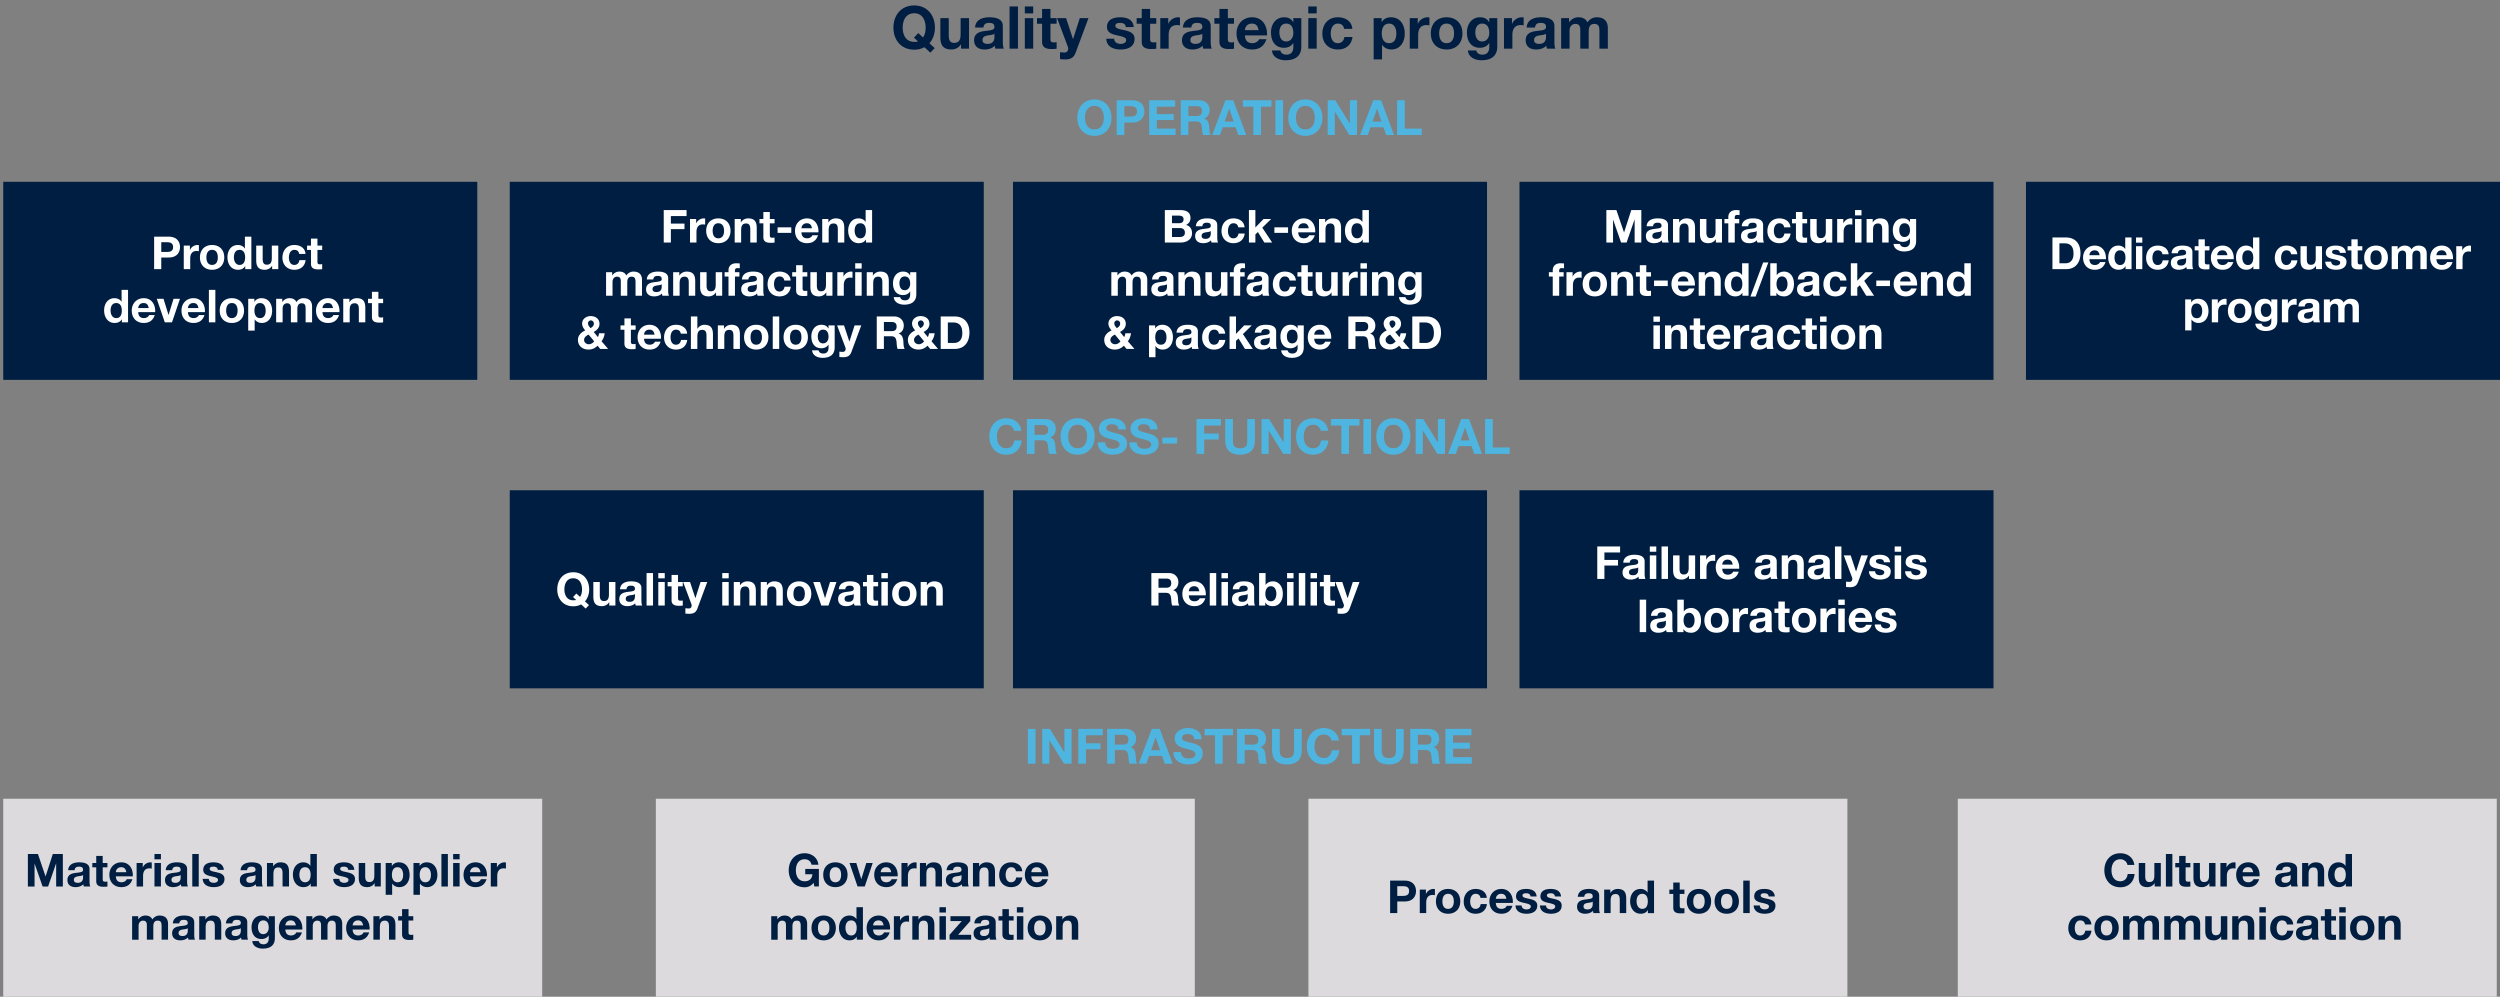 <svg version="1.1" id="Ebene_1" xmlns="http://www.w3.org/2000/svg" x="0" y="0" width="770" height="307" viewBox="0 0 770 307" xml:space="preserve"><rect x="0" y="0" width="770" height="307" fill="#808080" stroke="none"/><style>.st8{fill:#001e41}.st12{fill:#fff}.st113{fill:#4eb5e0}.st114{fill:#dcdadc}</style><path class="st8" d="M1 56h146v61H1z"/><path class="st12" d="M47.47 72.895h4.511c2.493 0 3.46 1.582 3.46 3.207s-.967 3.208-3.46 3.208h-2.312v3.586H47.47V72.895zm2.199 4.706h1.709c1.022 0 1.933-.224 1.933-1.499 0-1.274-.911-1.498-1.933-1.498h-1.709v2.997zM56.598 75.653h1.891v1.345h.028c.364-.91 1.345-1.541 2.312-1.541.14 0 .308.028.434.07v1.85a3.628 3.628 0 00-.714-.07c-1.457 0-1.961 1.051-1.961 2.325v3.264h-1.989v-7.243zM65.322 75.457c2.283 0 3.754 1.514 3.754 3.824 0 2.298-1.471 3.811-3.754 3.811-2.27 0-3.74-1.513-3.74-3.811 0-2.31 1.47-3.824 3.74-3.824zm0 6.136c1.358 0 1.765-1.163 1.765-2.312 0-1.162-.406-2.325-1.765-2.325-1.345 0-1.751 1.163-1.751 2.325 0 1.149.406 2.312 1.751 2.312zM75.528 81.971H75.5c-.462.785-1.274 1.121-2.199 1.121-2.185 0-3.25-1.877-3.25-3.88 0-1.947 1.079-3.755 3.208-3.755.854 0 1.695.364 2.144 1.079h.028v-3.642h1.989v10.001h-1.891v-.924zm-1.736-5.015c-1.303 0-1.751 1.121-1.751 2.312 0 1.135.518 2.325 1.751 2.325 1.316 0 1.708-1.148 1.708-2.339 0-1.177-.42-2.298-1.708-2.298zM85.707 82.896h-1.891v-1.009h-.042c-.504.812-1.373 1.205-2.213 1.205-2.115 0-2.647-1.19-2.647-2.983v-4.455h1.989v4.091c0 1.19.35 1.778 1.274 1.778 1.079 0 1.541-.602 1.541-2.073v-3.796h1.989v7.242zM92.146 78.203c-.126-.812-.645-1.247-1.471-1.247-1.275 0-1.695 1.289-1.695 2.354 0 1.036.406 2.283 1.653 2.283.924 0 1.457-.588 1.583-1.471h1.919c-.252 1.919-1.583 2.97-3.488 2.97-2.186 0-3.656-1.541-3.656-3.712 0-2.256 1.345-3.923 3.698-3.923 1.708 0 3.278.896 3.404 2.746h-1.947zM97.772 75.653h1.457v1.331h-1.457v3.586c0 .672.168.841.84.841.21 0 .406-.015.616-.057v1.555c-.336.057-.77.07-1.163.07-1.218 0-2.283-.28-2.283-1.723v-4.272h-1.205v-1.331h1.205v-2.171h1.989v2.171zM37.546 98.354h-.028c-.462.785-1.274 1.121-2.199 1.121-2.186 0-3.25-1.877-3.25-3.88 0-1.947 1.079-3.755 3.208-3.755.854 0 1.695.364 2.144 1.079h.028v-3.642h1.989v10.001h-1.891v-.924zm-1.736-5.015c-1.303 0-1.751 1.121-1.751 2.312 0 1.135.518 2.325 1.751 2.325 1.316 0 1.708-1.148 1.708-2.339 0-1.177-.42-2.298-1.708-2.298zM42.57 96.141c.056 1.261.672 1.835 1.779 1.835.798 0 1.443-.49 1.569-.938h1.751c-.561 1.709-1.751 2.438-3.39 2.438-2.283 0-3.698-1.569-3.698-3.811 0-2.171 1.499-3.824 3.698-3.824 2.465 0 3.656 2.073 3.516 4.301H42.57zm3.236-1.261c-.182-1.009-.616-1.541-1.583-1.541-1.261 0-1.625.98-1.653 1.541h3.236zM52.973 99.278H50.76l-2.479-7.242h2.087l1.527 4.945h.028l1.527-4.945h1.975l-2.452 7.242zM57.886 96.141c.056 1.261.672 1.835 1.779 1.835.798 0 1.443-.49 1.569-.938h1.751c-.561 1.709-1.751 2.438-3.39 2.438-2.283 0-3.698-1.569-3.698-3.811 0-2.171 1.499-3.824 3.698-3.824 2.465 0 3.656 2.073 3.516 4.301h-5.225zm3.235-1.261c-.182-1.009-.616-1.541-1.583-1.541-1.261 0-1.625.98-1.653 1.541h3.236zM64.338 89.277h1.989v10.001h-1.989V89.277zM71.41 91.84c2.283 0 3.754 1.514 3.754 3.824 0 2.298-1.471 3.811-3.754 3.811-2.27 0-3.74-1.513-3.74-3.811 0-2.31 1.471-3.824 3.74-3.824zm0 6.136c1.358 0 1.765-1.163 1.765-2.312 0-1.162-.406-2.325-1.765-2.325-1.345 0-1.751 1.163-1.751 2.325 0 1.148.406 2.312 1.751 2.312zM76.448 92.036h1.891v.925h.028c.477-.771 1.261-1.121 2.157-1.121 2.27 0 3.292 1.836 3.292 3.895 0 1.933-1.065 3.74-3.18 3.74-.869 0-1.695-.378-2.171-1.093h-.028v3.446h-1.989v-9.792zm5.379 3.643c0-1.149-.462-2.34-1.737-2.34-1.303 0-1.723 1.163-1.723 2.34s.448 2.297 1.737 2.297c1.302 0 1.723-1.121 1.723-2.297zM85.058 92.036h1.877v.98h.028c.519-.742 1.275-1.177 2.213-1.177.911 0 1.723.337 2.115 1.205.42-.63 1.177-1.205 2.185-1.205 1.541 0 2.647.715 2.647 2.592v4.847h-1.989v-4.104c0-.966-.084-1.765-1.218-1.765-1.121 0-1.331.925-1.331 1.835v4.034h-1.989v-4.062c0-.84.056-1.807-1.205-1.807-.393 0-1.345.252-1.345 1.667v4.202h-1.989v-7.242zM99.325 96.141c.056 1.261.672 1.835 1.779 1.835.798 0 1.443-.49 1.569-.938h1.751c-.561 1.709-1.751 2.438-3.39 2.438-2.283 0-3.698-1.569-3.698-3.811 0-2.171 1.499-3.824 3.698-3.824 2.465 0 3.656 2.073 3.516 4.301h-5.225zm3.235-1.261c-.182-1.009-.616-1.541-1.583-1.541-1.261 0-1.625.98-1.653 1.541h3.236zM105.721 92.036h1.891v1.009h.042c.504-.812 1.373-1.205 2.213-1.205 2.115 0 2.647 1.191 2.647 2.984v4.454h-1.989v-4.09c0-1.191-.35-1.779-1.275-1.779-1.079 0-1.541.603-1.541 2.073v3.796h-1.989v-7.242zM116.544 92.036h1.457v1.331h-1.457v3.586c0 .672.168.841.84.841.21 0 .406-.015.616-.057v1.555c-.336.057-.77.07-1.163.07-1.218 0-2.283-.28-2.283-1.723v-4.272h-1.205v-1.331h1.205v-2.171h1.989v2.171z"/><path class="st8" d="M157 56h146v61H157zM312 56h146v61H312z"/><path class="st12" d="M358.768 64.702h4.707c1.905 0 3.194.616 3.194 2.479 0 .98-.49 1.667-1.359 2.088 1.219.35 1.835 1.288 1.835 2.535 0 2.031-1.723 2.899-3.53 2.899h-4.847V64.702zm2.199 4.048h2.228c.77 0 1.345-.351 1.345-1.19 0-.953-.729-1.149-1.513-1.149h-2.059v2.339zm0 4.244h2.354c.869 0 1.625-.28 1.625-1.316 0-1.022-.645-1.429-1.583-1.429h-2.396v2.745zM368.33 69.688c.112-1.863 1.779-2.424 3.404-2.424 1.443 0 3.18.322 3.18 2.06v3.768c0 .659.07 1.317.252 1.611h-2.018a2.967 2.967 0 01-.14-.7c-.63.658-1.555.896-2.438.896-1.373 0-2.465-.687-2.465-2.171 0-1.64 1.233-2.031 2.465-2.199 1.219-.183 2.354-.141 2.354-.953 0-.854-.588-.98-1.289-.98-.756 0-1.247.309-1.316 1.093h-1.989zm4.594 1.471c-.336.294-1.037.309-1.653.42-.616.126-1.176.337-1.176 1.064 0 .743.574.925 1.218.925 1.555 0 1.611-1.232 1.611-1.667v-.742zM381.38 70.011c-.126-.812-.644-1.247-1.471-1.247-1.275 0-1.695 1.289-1.695 2.354 0 1.036.406 2.283 1.653 2.283.924 0 1.457-.588 1.583-1.471h1.919c-.252 1.919-1.583 2.97-3.488 2.97-2.186 0-3.656-1.541-3.656-3.712 0-2.256 1.345-3.923 3.698-3.923 1.709 0 3.277.896 3.404 2.746h-1.947zM384.667 64.702h1.989v5.364l2.507-2.605h2.354l-2.731 2.662 3.039 4.58h-2.409l-1.989-3.235-.77.742v2.493h-1.989V64.702zM392.506 70.024h4.217v1.709h-4.217v-1.709zM399.857 71.565c.056 1.261.672 1.835 1.778 1.835.799 0 1.443-.49 1.569-.938h1.751c-.561 1.709-1.751 2.438-3.391 2.438-2.283 0-3.697-1.569-3.697-3.811 0-2.171 1.498-3.824 3.697-3.824 2.466 0 3.656 2.073 3.517 4.301h-5.224zm3.236-1.26c-.183-1.009-.616-1.541-1.583-1.541-1.261 0-1.625.98-1.652 1.541h3.235zM406.254 67.461h1.891v1.009h.042c.505-.812 1.373-1.205 2.214-1.205 2.114 0 2.647 1.191 2.647 2.984v4.454h-1.989v-4.09c0-1.191-.351-1.779-1.275-1.779-1.078 0-1.54.603-1.54 2.073v3.796h-1.989v-7.242zM419.725 73.778h-.028c-.462.785-1.274 1.121-2.199 1.121-2.186 0-3.25-1.877-3.25-3.88 0-1.947 1.079-3.755 3.208-3.755.854 0 1.695.364 2.144 1.079h.027v-3.642h1.989v10.001h-1.891v-.924zm-1.738-5.014c-1.303 0-1.751 1.121-1.751 2.312 0 1.135.519 2.325 1.751 2.325 1.316 0 1.709-1.148 1.709-2.339 0-1.177-.42-2.298-1.709-2.298zM204.43 64.702h7.032v1.849h-4.833v2.312h4.188v1.709h-4.188v4.132h-2.199V64.702zM212.521 67.461h1.891v1.345h.028c.364-.91 1.345-1.541 2.312-1.541.14 0 .308.028.434.07v1.85a3.628 3.628 0 00-.714-.07c-1.457 0-1.961 1.051-1.961 2.325v3.264h-1.989v-7.243zM221.246 67.265c2.283 0 3.754 1.514 3.754 3.824 0 2.298-1.471 3.811-3.754 3.811-2.27 0-3.74-1.513-3.74-3.811-.001-2.311 1.47-3.824 3.74-3.824zm0 6.135c1.358 0 1.765-1.162 1.765-2.312 0-1.162-.406-2.325-1.765-2.325-1.345 0-1.751 1.163-1.751 2.325 0 1.15.406 2.312 1.751 2.312zM226.283 67.461h1.891v1.009h.042c.504-.812 1.373-1.205 2.213-1.205 2.115 0 2.647 1.191 2.647 2.984v4.454h-1.989v-4.09c0-1.191-.35-1.779-1.275-1.779-1.079 0-1.541.603-1.541 2.073v3.796h-1.989v-7.242zM237.106 67.461h1.457v1.331h-1.457v3.586c0 .672.168.841.84.841.21 0 .406-.015.616-.057v1.555c-.336.057-.77.07-1.163.07-1.219 0-2.283-.28-2.283-1.723v-4.272h-1.205v-1.331h1.205V65.29h1.989v2.171zM239.499 70.024h4.216v1.709h-4.216v-1.709zM246.85 71.565c.056 1.261.672 1.835 1.779 1.835.798 0 1.443-.49 1.569-.938h1.751c-.561 1.709-1.751 2.438-3.39 2.438-2.283 0-3.698-1.569-3.698-3.811 0-2.171 1.499-3.824 3.698-3.824 2.465 0 3.656 2.073 3.516 4.301h-5.225zm3.235-1.26c-.182-1.009-.616-1.541-1.583-1.541-1.261 0-1.625.98-1.653 1.541h3.236zM253.246 67.461h1.891v1.009h.042c.504-.812 1.373-1.205 2.213-1.205 2.115 0 2.647 1.191 2.647 2.984v4.454h-1.989v-4.09c0-1.191-.35-1.779-1.275-1.779-1.079 0-1.541.603-1.541 2.073v3.796h-1.989v-7.242zM266.717 73.778h-.028c-.462.785-1.274 1.121-2.199 1.121-2.185 0-3.25-1.877-3.25-3.88 0-1.947 1.079-3.755 3.208-3.755.854 0 1.695.364 2.144 1.079h.028v-3.642h1.989v10.001h-1.891v-.924zm-1.737-5.014c-1.303 0-1.751 1.121-1.751 2.312 0 1.135.518 2.325 1.751 2.325 1.316 0 1.708-1.148 1.708-2.339 0-1.177-.419-2.298-1.708-2.298zM186.671 83.846h1.877v.98h.028c.519-.742 1.275-1.177 2.213-1.177.911 0 1.723.337 2.115 1.205.42-.63 1.177-1.205 2.185-1.205 1.541 0 2.647.715 2.647 2.592v4.847h-1.989v-4.104c0-.966-.084-1.765-1.218-1.765-1.121 0-1.331.925-1.331 1.835v4.034h-1.989v-4.062c0-.84.056-1.807-1.205-1.807-.393 0-1.345.252-1.345 1.667v4.202h-1.989v-7.242zM199.215 86.073c.112-1.863 1.779-2.424 3.404-2.424 1.443 0 3.18.322 3.18 2.06v3.768c0 .659.07 1.317.252 1.611h-2.018a2.967 2.967 0 01-.14-.7c-.63.658-1.555.896-2.438.896-1.373 0-2.465-.687-2.465-2.171 0-1.64 1.233-2.031 2.465-2.199 1.219-.183 2.354-.141 2.354-.953 0-.854-.588-.98-1.289-.98-.756 0-1.247.309-1.316 1.093h-1.989zm4.595 1.471c-.336.294-1.037.309-1.653.42-.616.126-1.176.337-1.176 1.064 0 .743.574.925 1.218.925 1.555 0 1.611-1.232 1.611-1.667v-.742zM207.335 83.846h1.891v1.009h.042c.504-.812 1.373-1.205 2.213-1.205 2.115 0 2.647 1.191 2.647 2.984v4.454h-1.989v-4.09c0-1.191-.35-1.779-1.275-1.779-1.079 0-1.541.603-1.541 2.073v3.796h-1.989v-7.242zM222.431 91.088h-1.891v-1.009h-.042c-.504.812-1.373 1.205-2.213 1.205-2.115 0-2.647-1.19-2.647-2.983v-4.455h1.989v4.091c0 1.19.35 1.778 1.274 1.778 1.079 0 1.541-.602 1.541-2.073v-3.796h1.989v7.242zM224.373 85.177h-1.19v-1.331h1.19v-.56c0-1.275.799-2.199 2.423-2.199.351 0 .714.042 1.051.056v1.484a6.393 6.393 0 00-.729-.042c-.532 0-.756.225-.756.827v.434h1.373v1.331h-1.373v5.911h-1.989v-5.911zM228.517 86.073c.112-1.863 1.779-2.424 3.404-2.424 1.443 0 3.18.322 3.18 2.06v3.768c0 .659.07 1.317.252 1.611h-2.017a2.967 2.967 0 01-.14-.7c-.63.658-1.555.896-2.438.896-1.373 0-2.465-.687-2.465-2.171 0-1.64 1.232-2.031 2.465-2.199 1.219-.183 2.353-.141 2.353-.953 0-.854-.588-.98-1.289-.98-.756 0-1.247.309-1.316 1.093h-1.989zm4.594 1.471c-.336.294-1.036.309-1.653.42-.616.126-1.176.337-1.176 1.064 0 .743.574.925 1.218.925 1.555 0 1.611-1.232 1.611-1.667v-.742zM241.567 86.396c-.126-.812-.645-1.247-1.471-1.247-1.275 0-1.695 1.289-1.695 2.354 0 1.036.406 2.283 1.653 2.283.924 0 1.457-.588 1.583-1.471h1.919c-.252 1.919-1.583 2.97-3.488 2.97-2.186 0-3.656-1.541-3.656-3.712 0-2.256 1.345-3.923 3.698-3.923 1.708 0 3.278.896 3.404 2.746h-1.947zM247.193 83.846h1.457v1.331h-1.457v3.586c0 .672.168.841.84.841.21 0 .406-.015.616-.057v1.555c-.336.057-.77.07-1.163.07-1.218 0-2.283-.28-2.283-1.723v-4.272H244v-1.331h1.205v-2.171h1.989v2.171zM256.394 91.088h-1.891v-1.009h-.042c-.504.812-1.373 1.205-2.213 1.205-2.115 0-2.647-1.19-2.647-2.983v-4.455h1.989v4.091c0 1.19.35 1.778 1.274 1.778 1.079 0 1.541-.602 1.541-2.073v-3.796h1.989v7.242zM257.901 83.846h1.891v1.345h.028c.364-.91 1.345-1.541 2.312-1.541.14 0 .308.028.434.07v1.85a3.628 3.628 0 00-.714-.07c-1.457 0-1.961 1.051-1.961 2.325v3.264h-1.989v-7.243zM265.392 82.726h-1.989v-1.639h1.989v1.639zm-1.989 1.12h1.989v7.242h-1.989v-7.242zM266.959 83.846h1.891v1.009h.042c.504-.812 1.373-1.205 2.213-1.205 2.115 0 2.647 1.191 2.647 2.984v4.454h-1.989v-4.09c0-1.191-.35-1.779-1.275-1.779-1.079 0-1.541.603-1.541 2.073v3.796h-1.989v-7.242zM282.223 90.626c0 1.19-.42 3.207-3.754 3.207-1.429 0-3.096-.672-3.194-2.325h1.975c.182.743.784.995 1.485.995 1.106 0 1.611-.757 1.597-1.793v-.953h-.028c-.435.757-1.303 1.121-2.171 1.121-2.171 0-3.096-1.653-3.096-3.643 0-1.877 1.079-3.586 3.11-3.586.953 0 1.681.322 2.157 1.163h.028v-.967h1.891v6.781zm-1.891-3.25c0-1.177-.406-2.228-1.695-2.228-1.121 0-1.611.98-1.611 2.06 0 1.036.392 2.171 1.611 2.171 1.134 0 1.695-.967 1.695-2.003z"/><g><path class="st12" d="M184.056 106.477c-.798.784-1.681 1.19-2.815 1.19-1.807 0-3.236-1.106-3.236-2.998 0-1.4 1.064-2.353 2.241-2.899-.532-.658-.953-1.261-.953-2.129 0-1.387 1.275-2.283 2.605-2.283 1.513 0 2.746.812 2.746 2.396 0 1.162-.771 1.961-1.779 2.493l1.289 1.583c.196-.364.308-.785.364-1.191h1.723c-.098.896-.406 1.766-.966 2.466l2.031 2.367h-2.438l-.812-.995zm-2.759-3.418c-.701.308-1.401.84-1.401 1.652 0 .729.672 1.317 1.429 1.317.714 0 1.219-.364 1.681-.883l-1.709-2.086zm.7-4.371a.881.881 0 00-.896.883c0 .631.406 1.037.784 1.499.561-.364 1.023-.7 1.023-1.429 0-.519-.421-.953-.911-.953zM194.316 100.229h1.457v1.331h-1.457v3.586c0 .672.168.841.84.841.21 0 .406-.015.616-.057v1.555c-.336.057-.77.07-1.163.07-1.218 0-2.283-.28-2.283-1.723v-4.272h-1.205v-1.331h1.205v-2.171h1.989v2.171zM198.362 104.333c.056 1.261.672 1.835 1.779 1.835.798 0 1.443-.49 1.569-.938h1.751c-.561 1.709-1.751 2.438-3.39 2.438-2.283 0-3.698-1.569-3.698-3.811 0-2.171 1.499-3.824 3.698-3.824 2.465 0 3.656 2.073 3.516 4.301h-5.225zm3.235-1.261c-.182-1.009-.616-1.541-1.583-1.541-1.261 0-1.625.98-1.653 1.541h3.236zM209.689 102.778c-.126-.812-.645-1.247-1.471-1.247-1.275 0-1.695 1.289-1.695 2.354 0 1.036.406 2.283 1.653 2.283.924 0 1.457-.588 1.583-1.471h1.919c-.252 1.919-1.583 2.97-3.488 2.97-2.186 0-3.656-1.541-3.656-3.712 0-2.256 1.345-3.923 3.698-3.923 1.708 0 3.278.896 3.404 2.746h-1.947zM212.794 97.47h1.989v3.768h.042a2.546 2.546 0 012.115-1.205c2.115 0 2.647 1.191 2.647 2.984v4.454h-1.989v-4.09c0-1.191-.35-1.779-1.275-1.779-1.079 0-1.541.603-1.541 2.073v3.796h-1.989V97.47zM221.096 100.229h1.891v1.009h.042c.504-.812 1.373-1.205 2.213-1.205 2.115 0 2.647 1.191 2.647 2.984v4.454H225.9v-4.09c0-1.191-.35-1.779-1.275-1.779-1.079 0-1.541.603-1.541 2.073v3.796h-1.989v-7.242zM232.914 100.032c2.283 0 3.754 1.514 3.754 3.824 0 2.298-1.471 3.811-3.754 3.811-2.27 0-3.74-1.513-3.74-3.811-.001-2.31 1.47-3.824 3.74-3.824zm0 6.136c1.358 0 1.765-1.162 1.765-2.312 0-1.162-.406-2.325-1.765-2.325-1.345 0-1.751 1.163-1.751 2.325 0 1.15.406 2.312 1.751 2.312zM238.007 97.47h1.989v10.001h-1.989V97.47zM245.079 100.032c2.283 0 3.754 1.514 3.754 3.824 0 2.298-1.471 3.811-3.754 3.811-2.27 0-3.74-1.513-3.74-3.811 0-2.31 1.471-3.824 3.74-3.824zm0 6.136c1.358 0 1.765-1.162 1.765-2.312 0-1.162-.406-2.325-1.765-2.325-1.345 0-1.751 1.163-1.751 2.325 0 1.15.406 2.312 1.751 2.312zM257.079 107.009c0 1.19-.42 3.207-3.754 3.207-1.429 0-3.096-.672-3.194-2.325h1.975c.182.743.784.995 1.485.995 1.106 0 1.611-.757 1.597-1.793v-.953h-.028c-.435.757-1.303 1.121-2.171 1.121-2.171 0-3.096-1.653-3.096-3.643 0-1.877 1.079-3.586 3.11-3.586.952 0 1.681.322 2.157 1.163h.028v-.967h1.891v6.781zm-1.891-3.25c0-1.177-.406-2.228-1.695-2.228-1.121 0-1.611.98-1.611 2.06 0 1.036.392 2.171 1.611 2.171 1.134 0 1.695-.967 1.695-2.003zM262.242 108.381c-.434 1.163-1.121 1.64-2.493 1.64-.406 0-.812-.028-1.219-.07v-1.639c.378.027.771.084 1.163.069.687-.069.911-.784.687-1.358l-2.549-6.794h2.129l1.639 4.959h.028l1.583-4.959h2.059l-3.027 8.152zM270.039 97.47h5.393c1.793 0 2.928 1.246 2.928 2.759 0 1.177-.477 2.06-1.583 2.508v.027c1.079.28 1.387 1.331 1.457 2.34.042.63.028 1.807.42 2.367h-2.199c-.266-.63-.238-1.597-.35-2.396-.154-1.051-.56-1.513-1.667-1.513h-2.199v3.908h-2.199v-10zm2.199 4.524h2.41c.98 0 1.513-.421 1.513-1.429 0-.967-.532-1.388-1.513-1.388h-2.41v2.817zM285.68 106.477c-.798.784-1.681 1.19-2.815 1.19-1.807 0-3.236-1.106-3.236-2.998 0-1.4 1.064-2.353 2.241-2.899-.532-.658-.953-1.261-.953-2.129 0-1.387 1.275-2.283 2.605-2.283 1.513 0 2.746.812 2.746 2.396 0 1.162-.771 1.961-1.779 2.493l1.289 1.583c.196-.364.308-.785.364-1.191h1.723c-.098.896-.406 1.766-.966 2.466l2.031 2.367h-2.437l-.813-.995zm-2.76-3.418c-.701.308-1.401.84-1.401 1.652 0 .729.672 1.317 1.429 1.317.714 0 1.219-.364 1.681-.883l-1.709-2.086zm.701-4.371a.881.881 0 00-.896.883c0 .631.406 1.037.784 1.499.561-.364 1.023-.7 1.023-1.429-.001-.519-.421-.953-.911-.953zM289.736 97.47h4.314c2.591 0 4.539 1.624 4.539 4.944 0 2.899-1.485 5.057-4.539 5.057h-4.314V97.47zm2.2 8.152h1.961c1.274 0 2.493-.785 2.493-2.998 0-2.017-.7-3.306-2.886-3.306h-1.569v6.304z"/></g><g><path class="st12" d="M342.291 83.846h1.877v.98h.028c.519-.742 1.275-1.177 2.213-1.177.911 0 1.723.337 2.115 1.205.42-.63 1.177-1.205 2.185-1.205 1.541 0 2.647.715 2.647 2.592v4.847h-1.989v-4.104c0-.966-.084-1.765-1.218-1.765-1.121 0-1.331.925-1.331 1.835v4.034h-1.989v-4.062c0-.84.056-1.807-1.205-1.807-.393 0-1.345.252-1.345 1.667v4.202h-1.989v-7.242zM354.834 86.073c.112-1.863 1.779-2.424 3.404-2.424 1.443 0 3.18.322 3.18 2.06v3.768c0 .659.07 1.317.252 1.611h-2.018a2.967 2.967 0 01-.14-.7c-.63.658-1.555.896-2.438.896-1.373 0-2.465-.687-2.465-2.171 0-1.64 1.233-2.031 2.465-2.199 1.219-.183 2.354-.141 2.354-.953 0-.854-.588-.98-1.289-.98-.756 0-1.247.309-1.316 1.093h-1.989zm4.595 1.471c-.336.294-1.037.309-1.653.42-.616.126-1.176.337-1.176 1.064 0 .743.574.925 1.218.925 1.555 0 1.611-1.232 1.611-1.667v-.742zM362.954 83.846h1.891v1.009h.042c.504-.812 1.373-1.205 2.213-1.205 2.115 0 2.647 1.191 2.647 2.984v4.454h-1.989v-4.09c0-1.191-.35-1.779-1.275-1.779-1.079 0-1.541.603-1.541 2.073v3.796h-1.989v-7.242zM378.05 91.088h-1.891v-1.009h-.042c-.504.812-1.373 1.205-2.213 1.205-2.115 0-2.647-1.19-2.647-2.983v-4.455h1.989v4.091c0 1.19.35 1.778 1.274 1.778 1.079 0 1.541-.602 1.541-2.073v-3.796h1.989v7.242zM379.992 85.177h-1.19v-1.331h1.19v-.56c0-1.275.799-2.199 2.423-2.199.351 0 .714.042 1.051.056v1.484a6.393 6.393 0 00-.729-.042c-.532 0-.756.225-.756.827v.434h1.373v1.331h-1.373v5.911h-1.989v-5.911zM384.136 86.073c.112-1.863 1.779-2.424 3.403-2.424 1.443 0 3.18.322 3.18 2.06v3.768c0 .659.07 1.317.252 1.611h-2.017a2.967 2.967 0 01-.14-.7c-.631.658-1.556.896-2.438.896-1.373 0-2.465-.687-2.465-2.171 0-1.64 1.232-2.031 2.465-2.199 1.219-.183 2.353-.141 2.353-.953 0-.854-.588-.98-1.288-.98-.757 0-1.247.309-1.316 1.093h-1.989zm4.593 1.471c-.336.294-1.036.309-1.652.42-.616.126-1.176.337-1.176 1.064 0 .743.574.925 1.218.925 1.555 0 1.61-1.232 1.61-1.667v-.742zM397.186 86.396c-.126-.812-.645-1.247-1.471-1.247-1.274 0-1.694 1.289-1.694 2.354 0 1.036.406 2.283 1.652 2.283.925 0 1.457-.588 1.583-1.471h1.919c-.252 1.919-1.583 2.97-3.487 2.97-2.186 0-3.656-1.541-3.656-3.712 0-2.256 1.345-3.923 3.698-3.923 1.708 0 3.277.896 3.403 2.746h-1.947zM402.812 83.846h1.456v1.331h-1.456v3.586c0 .672.168.841.84.841.21 0 .406-.015.616-.057v1.555c-.336.057-.77.07-1.162.07-1.219 0-2.283-.28-2.283-1.723v-4.272h-1.205v-1.331h1.205v-2.171h1.989v2.171zM412.013 91.088h-1.892v-1.009h-.042c-.504.812-1.373 1.205-2.213 1.205-2.115 0-2.647-1.19-2.647-2.983v-4.455h1.989v4.091c0 1.19.35 1.778 1.274 1.778 1.078 0 1.541-.602 1.541-2.073v-3.796h1.989v7.242zM413.521 83.846h1.891v1.345h.028c.364-.91 1.345-1.541 2.312-1.541.14 0 .308.028.434.07v1.85a3.628 3.628 0 00-.714-.07c-1.457 0-1.961 1.051-1.961 2.325v3.264h-1.989v-7.243zM421.011 82.726h-1.988v-1.639h1.988v1.639zm-1.989 1.12h1.988v7.242h-1.988v-7.242zM422.578 83.846h1.891v1.009h.042c.505-.812 1.373-1.205 2.214-1.205 2.114 0 2.647 1.191 2.647 2.984v4.454h-1.989v-4.09c0-1.191-.351-1.779-1.275-1.779-1.078 0-1.54.603-1.54 2.073v3.796h-1.989v-7.242zM437.842 90.626c0 1.19-.421 3.207-3.754 3.207-1.43 0-3.096-.672-3.194-2.325h1.976c.182.743.784.995 1.484.995 1.106 0 1.611-.757 1.597-1.793v-.953h-.027c-.435.757-1.303 1.121-2.172 1.121-2.171 0-3.096-1.653-3.096-3.643 0-1.877 1.079-3.586 3.11-3.586.952 0 1.681.322 2.157 1.163h.027v-.967h1.892v6.781zm-1.892-3.25c0-1.177-.406-2.228-1.694-2.228-1.121 0-1.611.98-1.611 2.06 0 1.036.393 2.171 1.611 2.171 1.134 0 1.694-.967 1.694-2.003z"/></g><g><path class="st12" d="M346.157 106.477c-.798.784-1.681 1.19-2.815 1.19-1.807 0-3.236-1.106-3.236-2.998 0-1.4 1.064-2.353 2.241-2.899-.532-.658-.953-1.261-.953-2.129 0-1.387 1.275-2.283 2.605-2.283 1.513 0 2.746.812 2.746 2.396 0 1.162-.771 1.961-1.779 2.493l1.289 1.583c.196-.364.308-.785.364-1.191h1.723c-.098.896-.406 1.766-.966 2.466l2.031 2.367h-2.437l-.813-.995zm-2.759-3.418c-.701.308-1.401.84-1.401 1.652 0 .729.672 1.317 1.429 1.317.714 0 1.219-.364 1.681-.883l-1.709-2.086zm.7-4.371a.881.881 0 00-.896.883c0 .631.406 1.037.784 1.499.561-.364 1.023-.7 1.023-1.429 0-.519-.421-.953-.911-.953zM353.896 100.229h1.891v.925h.028c.477-.771 1.261-1.121 2.157-1.121 2.27 0 3.292 1.835 3.292 3.895 0 1.933-1.064 3.74-3.18 3.74-.869 0-1.695-.378-2.171-1.093h-.028v3.446h-1.989v-9.792zm5.379 3.642c0-1.149-.462-2.34-1.737-2.34-1.303 0-1.723 1.163-1.723 2.34s.448 2.297 1.737 2.297c1.303 0 1.723-1.12 1.723-2.297zM362.366 102.456c.112-1.863 1.779-2.424 3.404-2.424 1.443 0 3.18.322 3.18 2.06v3.768c0 .659.07 1.317.252 1.611h-2.018a2.967 2.967 0 01-.14-.7c-.63.658-1.555.896-2.438.896-1.373 0-2.465-.687-2.465-2.171 0-1.64 1.233-2.031 2.465-2.199 1.219-.183 2.354-.141 2.354-.953 0-.854-.588-.98-1.289-.98-.756 0-1.247.309-1.316 1.093h-1.989zm4.594 1.471c-.336.294-1.037.309-1.653.42-.616.126-1.176.337-1.176 1.064 0 .743.574.925 1.218.925 1.555 0 1.611-1.232 1.611-1.667v-.742zM375.416 102.778c-.126-.812-.644-1.247-1.471-1.247-1.275 0-1.695 1.289-1.695 2.354 0 1.036.406 2.283 1.653 2.283.924 0 1.457-.588 1.583-1.471h1.919c-.252 1.919-1.583 2.97-3.488 2.97-2.186 0-3.656-1.541-3.656-3.712 0-2.256 1.345-3.923 3.698-3.923 1.709 0 3.277.896 3.404 2.746h-1.947zM378.703 97.47h1.989v5.364l2.507-2.605h2.353l-2.731 2.662 3.04 4.58h-2.409l-1.989-3.235-.77.742v2.493h-1.989V97.47zM386.473 102.456c.111-1.863 1.778-2.424 3.403-2.424 1.443 0 3.18.322 3.18 2.06v3.768c0 .659.07 1.317.252 1.611h-2.017a2.967 2.967 0 01-.14-.7c-.631.658-1.556.896-2.438.896-1.373 0-2.466-.687-2.466-2.171 0-1.64 1.232-2.031 2.466-2.199 1.219-.183 2.353-.141 2.353-.953 0-.854-.588-.98-1.288-.98-.757 0-1.247.309-1.316 1.093h-1.989zm4.593 1.471c-.336.294-1.036.309-1.652.42-.616.126-1.177.337-1.177 1.064 0 .743.574.925 1.219.925 1.555 0 1.61-1.232 1.61-1.667v-.742zM401.554 107.009c0 1.19-.42 3.207-3.754 3.207-1.429 0-3.096-.672-3.193-2.325h1.975c.183.743.784.995 1.485.995 1.106 0 1.61-.757 1.597-1.793v-.953h-.028c-.435.757-1.303 1.121-2.171 1.121-2.172 0-3.096-1.653-3.096-3.643 0-1.877 1.078-3.586 3.109-3.586.952 0 1.681.322 2.157 1.163h.028v-.967h1.891v6.781zm-1.891-3.25c0-1.177-.406-2.228-1.695-2.228-1.12 0-1.61.98-1.61 2.06 0 1.036.392 2.171 1.61 2.171 1.135 0 1.695-.967 1.695-2.003zM404.785 104.333c.056 1.261.672 1.835 1.778 1.835.799 0 1.443-.49 1.569-.938h1.751c-.561 1.709-1.751 2.438-3.391 2.438-2.283 0-3.697-1.569-3.697-3.811 0-2.171 1.498-3.824 3.697-3.824 2.466 0 3.656 2.073 3.517 4.301h-5.224zm3.236-1.261c-.183-1.009-.616-1.541-1.583-1.541-1.261 0-1.625.98-1.652 1.541h3.235zM415.283 97.47h5.394c1.793 0 2.928 1.246 2.928 2.759 0 1.177-.477 2.06-1.583 2.508v.027c1.078.28 1.387 1.331 1.457 2.34.042.63.027 1.807.42 2.367H421.7c-.267-.63-.238-1.597-.351-2.396-.153-1.051-.56-1.513-1.667-1.513h-2.199v3.908h-2.199v-10zm2.199 4.524h2.41c.98 0 1.513-.421 1.513-1.429 0-.967-.532-1.388-1.513-1.388h-2.41v2.817zM430.925 106.477c-.799.784-1.682 1.19-2.815 1.19-1.808 0-3.236-1.106-3.236-2.998 0-1.4 1.064-2.353 2.241-2.899-.532-.658-.952-1.261-.952-2.129 0-1.387 1.274-2.283 2.605-2.283 1.513 0 2.745.812 2.745 2.396 0 1.162-.771 1.961-1.778 2.493l1.288 1.583c.196-.364.309-.785.364-1.191h1.723c-.098.896-.406 1.766-.966 2.466l2.03 2.367h-2.437l-.812-.995zm-2.76-3.418c-.7.308-1.4.84-1.4 1.652 0 .729.672 1.317 1.429 1.317.714 0 1.219-.364 1.681-.883l-1.71-2.086zm.7-4.371a.881.881 0 00-.896.883c0 .631.406 1.037.784 1.499.561-.364 1.023-.7 1.023-1.429 0-.519-.421-.953-.911-.953zM434.981 97.47h4.314c2.591 0 4.538 1.624 4.538 4.944 0 2.899-1.484 5.057-4.538 5.057h-4.314V97.47zm2.2 8.152h1.961c1.274 0 2.493-.785 2.493-2.998 0-2.017-.7-3.306-2.886-3.306h-1.568v6.304z"/></g><path class="st8" d="M468 56h146v61H468zM624 56h146v61H624z"/><g><path class="st12" d="M494.756 64.702h3.096l2.339 6.877h.028l2.213-6.877h3.096v10.001h-2.059v-7.088h-.028l-2.451 7.088h-1.695l-2.451-7.018h-.028v7.018h-2.059V64.702zM507.16 69.688c.111-1.863 1.778-2.424 3.403-2.424 1.442 0 3.18.322 3.18 2.06v3.768c0 .659.07 1.317.252 1.611h-2.017a3.02 3.02 0 01-.141-.7c-.63.658-1.555.896-2.438.896-1.372 0-2.465-.687-2.465-2.171 0-1.64 1.232-2.031 2.465-2.199 1.219-.183 2.354-.141 2.354-.953 0-.854-.588-.98-1.288-.98-.757 0-1.247.309-1.317 1.093h-1.988zm4.594 1.471c-.336.294-1.036.309-1.652.42-.616.126-1.177.337-1.177 1.064 0 .743.574.925 1.219.925 1.555 0 1.61-1.232 1.61-1.667v-.742zM515.28 67.461h1.891v1.009h.042c.504-.812 1.373-1.205 2.213-1.205 2.115 0 2.647 1.191 2.647 2.984v4.454h-1.989v-4.09c0-1.191-.35-1.779-1.274-1.779-1.078 0-1.541.603-1.541 2.073v3.796h-1.988v-7.242zM530.375 74.703h-1.891v-1.009h-.042c-.505.812-1.373 1.205-2.213 1.205-2.115 0-2.647-1.19-2.647-2.983v-4.455h1.988v4.091c0 1.19.351 1.778 1.275 1.778 1.078 0 1.54-.602 1.54-2.073v-3.796h1.989v7.242zM532.317 68.792h-1.19v-1.331h1.19v-.56c0-1.275.799-2.199 2.424-2.199.35 0 .714.042 1.05.056v1.484a6.375 6.375 0 00-.728-.042c-.532 0-.757.225-.757.827v.434h1.373v1.331h-1.373v5.911h-1.989v-5.911zM536.461 69.688c.112-1.863 1.779-2.424 3.404-2.424 1.442 0 3.18.322 3.18 2.06v3.768c0 .659.07 1.317.252 1.611h-2.017a3.02 3.02 0 01-.141-.7c-.63.658-1.555.896-2.437.896-1.373 0-2.466-.687-2.466-2.171 0-1.64 1.232-2.031 2.466-2.199 1.218-.183 2.353-.141 2.353-.953 0-.854-.588-.98-1.288-.98-.757 0-1.247.309-1.317 1.093h-1.989zm4.595 1.471c-.336.294-1.036.309-1.652.42-.616.126-1.177.337-1.177 1.064 0 .743.574.925 1.219.925 1.555 0 1.61-1.232 1.61-1.667v-.742zM549.513 70.011c-.127-.812-.645-1.247-1.472-1.247-1.274 0-1.694 1.289-1.694 2.354 0 1.036.406 2.283 1.652 2.283.925 0 1.457-.588 1.583-1.471h1.919c-.252 1.919-1.582 2.97-3.487 2.97-2.186 0-3.656-1.541-3.656-3.712 0-2.256 1.345-3.923 3.698-3.923 1.709 0 3.277.896 3.403 2.746h-1.946zM555.139 67.461h1.457v1.331h-1.457v3.586c0 .672.169.841.841.841.21 0 .406-.015.616-.057v1.555c-.336.057-.771.07-1.162.07-1.219 0-2.283-.28-2.283-1.723v-4.272h-1.205v-1.331h1.205V65.29h1.988v2.171zM564.339 74.703h-1.891v-1.009h-.042c-.505.812-1.373 1.205-2.213 1.205-2.115 0-2.647-1.19-2.647-2.983v-4.455h1.988v4.091c0 1.19.351 1.778 1.275 1.778 1.078 0 1.54-.602 1.54-2.073v-3.796h1.989v7.242zM565.848 67.461h1.891v1.345h.028c.364-.91 1.345-1.541 2.311-1.541.141 0 .309.028.435.07v1.85a3.639 3.639 0 00-.715-.07c-1.456 0-1.961 1.051-1.961 2.325v3.264h-1.988v-7.243zM573.339 66.341h-1.989v-1.639h1.989v1.639zm-1.989 1.12h1.989v7.242h-1.989v-7.242zM574.906 67.461h1.891v1.009h.042c.504-.812 1.373-1.205 2.213-1.205 2.115 0 2.647 1.191 2.647 2.984v4.454h-1.989v-4.09c0-1.191-.35-1.779-1.274-1.779-1.078 0-1.541.603-1.541 2.073v3.796h-1.988v-7.242zM590.169 74.241c0 1.19-.42 3.207-3.754 3.207-1.429 0-3.096-.672-3.193-2.325h1.975c.183.743.785.995 1.485.995 1.106 0 1.61-.757 1.597-1.793v-.953h-.028c-.434.757-1.303 1.121-2.171 1.121-2.171 0-3.096-1.653-3.096-3.643 0-1.877 1.079-3.586 3.109-3.586.953 0 1.682.322 2.157 1.163h.028v-.967h1.891v6.781zm-1.891-3.25c0-1.177-.406-2.228-1.695-2.228-1.12 0-1.61.98-1.61 2.06 0 1.036.393 2.171 1.61 2.171 1.135 0 1.695-.967 1.695-2.003z"/></g><g><path class="st12" d="M478.243 85.177h-1.19v-1.331h1.19v-.56c0-1.275.799-2.199 2.424-2.199.35 0 .714.042 1.05.056v1.484a6.375 6.375 0 00-.728-.042c-.532 0-.757.225-.757.827v.434h1.373v1.331h-1.373v5.911h-1.989v-5.911zM482.472 83.846h1.891v1.345h.028c.364-.91 1.345-1.541 2.311-1.541.141 0 .309.028.435.07v1.85a3.636 3.636 0 00-.714-.07c-1.457 0-1.962 1.051-1.962 2.325v3.264h-1.988v-7.243zM491.195 83.649c2.283 0 3.754 1.514 3.754 3.824 0 2.298-1.471 3.811-3.754 3.811-2.27 0-3.74-1.513-3.74-3.811 0-2.31 1.471-3.824 3.74-3.824zm0 6.136c1.358 0 1.765-1.162 1.765-2.312 0-1.162-.406-2.325-1.765-2.325-1.345 0-1.751 1.163-1.751 2.325 0 1.15.407 2.312 1.751 2.312zM496.233 83.846h1.891v1.009h.042c.504-.812 1.373-1.205 2.213-1.205 2.115 0 2.647 1.191 2.647 2.984v4.454h-1.989v-4.09c0-1.191-.35-1.779-1.274-1.779-1.078 0-1.541.603-1.541 2.073v3.796h-1.988v-7.242zM507.056 83.846h1.457v1.331h-1.457v3.586c0 .672.169.841.841.841.21 0 .406-.015.616-.057v1.555c-.336.057-.771.07-1.162.07-1.219 0-2.283-.28-2.283-1.723v-4.272h-1.205v-1.331h1.205v-2.171h1.988v2.171zM509.448 86.409h4.217v1.709h-4.217v-1.709zM516.8 87.95c.056 1.261.672 1.835 1.778 1.835.799 0 1.443-.49 1.569-.938h1.751c-.561 1.709-1.751 2.438-3.39 2.438-2.283 0-3.698-1.569-3.698-3.811 0-2.171 1.499-3.824 3.698-3.824 2.465 0 3.655 2.073 3.516 4.301H516.8zm3.235-1.261c-.182-1.009-.616-1.541-1.583-1.541-1.261 0-1.625.98-1.652 1.541h3.235zM523.197 83.846h1.891v1.009h.042c.504-.812 1.373-1.205 2.213-1.205 2.115 0 2.647 1.191 2.647 2.984v4.454h-1.989v-4.09c0-1.191-.35-1.779-1.274-1.779-1.078 0-1.541.603-1.541 2.073v3.796h-1.988v-7.242zM536.667 90.163h-.027c-.463.785-1.275 1.121-2.199 1.121-2.186 0-3.25-1.877-3.25-3.88 0-1.947 1.078-3.755 3.208-3.755.854 0 1.694.364 2.143 1.079h.028v-3.642h1.989v10.001h-1.892v-.924zm-1.736-5.015c-1.303 0-1.751 1.121-1.751 2.312 0 1.135.519 2.325 1.751 2.325 1.316 0 1.709-1.148 1.709-2.339 0-1.176-.421-2.298-1.709-2.298zM543.05 80.849h1.597l-3.908 10.478h-1.597l3.908-10.478zM545.246 81.087h1.988v3.642h.028c.49-.742 1.387-1.079 2.283-1.079 1.442 0 2.998 1.163 2.998 3.811 0 2.661-1.556 3.824-2.998 3.824-1.064 0-1.947-.322-2.381-1.121h-.028v.925h-1.891V81.087zm3.613 4.061c-1.177 0-1.694 1.106-1.694 2.325 0 1.205.518 2.312 1.694 2.312s1.695-1.106 1.695-2.312c.001-1.218-.518-2.325-1.695-2.325zM553.715 86.073c.112-1.863 1.779-2.424 3.404-2.424 1.442 0 3.18.322 3.18 2.06v3.768c0 .659.07 1.317.252 1.611h-2.017a3.02 3.02 0 01-.141-.7c-.63.658-1.555.896-2.437.896-1.373 0-2.466-.687-2.466-2.171 0-1.64 1.232-2.031 2.466-2.199 1.218-.183 2.353-.141 2.353-.953 0-.854-.588-.98-1.288-.98-.757 0-1.247.309-1.317 1.093h-1.989zm4.595 1.471c-.336.294-1.036.309-1.652.42-.616.126-1.177.337-1.177 1.064 0 .743.574.925 1.219.925 1.555 0 1.61-1.232 1.61-1.667v-.742zM566.767 86.396c-.127-.812-.645-1.247-1.472-1.247-1.274 0-1.694 1.289-1.694 2.354 0 1.036.406 2.283 1.652 2.283.925 0 1.457-.588 1.583-1.471h1.919c-.252 1.919-1.582 2.97-3.487 2.97-2.186 0-3.656-1.541-3.656-3.712 0-2.256 1.345-3.923 3.698-3.923 1.709 0 3.277.896 3.403 2.746h-1.946zM570.054 81.087h1.989v5.364l2.507-2.605h2.354l-2.731 2.662 3.04 4.58h-2.409l-1.989-3.235-.771.742v2.493h-1.989V81.087zM577.894 86.409h4.217v1.709h-4.217v-1.709zM585.245 87.95c.056 1.261.672 1.835 1.778 1.835.799 0 1.443-.49 1.569-.938h1.751c-.561 1.709-1.751 2.438-3.39 2.438-2.283 0-3.698-1.569-3.698-3.811 0-2.171 1.499-3.824 3.698-3.824 2.465 0 3.655 2.073 3.516 4.301h-5.224zm3.235-1.261c-.182-1.009-.616-1.541-1.583-1.541-1.261 0-1.625.98-1.652 1.541h3.235zM591.643 83.846h1.891v1.009h.042c.504-.812 1.373-1.205 2.213-1.205 2.115 0 2.647 1.191 2.647 2.984v4.454h-1.989v-4.09c0-1.191-.35-1.779-1.274-1.779-1.078 0-1.541.603-1.541 2.073v3.796h-1.988v-7.242zM605.112 90.163h-.027c-.463.785-1.275 1.121-2.199 1.121-2.186 0-3.25-1.877-3.25-3.88 0-1.947 1.078-3.755 3.208-3.755.854 0 1.694.364 2.143 1.079h.028v-3.642h1.989v10.001h-1.892v-.924zm-1.736-5.015c-1.303 0-1.751 1.121-1.751 2.312 0 1.135.519 2.325 1.751 2.325 1.316 0 1.709-1.148 1.709-2.339 0-1.176-.421-2.298-1.709-2.298z"/></g><g><path class="st12" d="M511.249 99.108h-1.989V97.47h1.989v1.638zm-1.989 1.121h1.989v7.242h-1.989v-7.242zM512.816 100.229h1.891v1.009h.042c.504-.812 1.373-1.205 2.213-1.205 2.115 0 2.647 1.191 2.647 2.984v4.454h-1.989v-4.09c0-1.191-.35-1.779-1.274-1.779-1.078 0-1.541.603-1.541 2.073v3.796h-1.988v-7.242zM523.639 100.229h1.457v1.331h-1.457v3.586c0 .672.169.841.841.841.21 0 .406-.015.616-.057v1.555c-.336.057-.771.07-1.162.07-1.219 0-2.283-.28-2.283-1.723v-4.272h-1.205v-1.331h1.205v-2.171h1.988v2.171zM527.685 104.333c.056 1.261.672 1.835 1.778 1.835.799 0 1.443-.49 1.569-.938h1.751c-.561 1.709-1.751 2.438-3.39 2.438-2.283 0-3.698-1.569-3.698-3.811 0-2.171 1.499-3.824 3.698-3.824 2.465 0 3.655 2.073 3.516 4.301h-5.224zm3.235-1.261c-.182-1.009-.616-1.541-1.583-1.541-1.261 0-1.625.98-1.652 1.541h3.235zM534.082 100.229h1.891v1.345h.028c.364-.91 1.345-1.541 2.311-1.541.141 0 .309.028.435.07v1.85a3.639 3.639 0 00-.715-.07c-1.456 0-1.961 1.051-1.961 2.325v3.264h-1.988v-7.243zM539.443 102.456c.112-1.863 1.779-2.424 3.404-2.424 1.442 0 3.18.322 3.18 2.06v3.768c0 .659.07 1.317.252 1.611h-2.017a3.02 3.02 0 01-.141-.7c-.63.658-1.555.896-2.437.896-1.373 0-2.466-.687-2.466-2.171 0-1.64 1.232-2.031 2.466-2.199 1.218-.183 2.353-.141 2.353-.953 0-.854-.588-.98-1.288-.98-.757 0-1.247.309-1.317 1.093h-1.989zm4.595 1.471c-.336.294-1.036.309-1.652.42-.616.126-1.177.337-1.177 1.064 0 .743.574.925 1.219.925 1.555 0 1.61-1.232 1.61-1.667v-.742zM552.495 102.778c-.127-.812-.645-1.247-1.472-1.247-1.274 0-1.694 1.289-1.694 2.354 0 1.036.406 2.283 1.652 2.283.925 0 1.457-.588 1.583-1.471h1.919c-.252 1.919-1.582 2.97-3.487 2.97-2.186 0-3.656-1.541-3.656-3.712 0-2.256 1.345-3.923 3.698-3.923 1.709 0 3.277.896 3.403 2.746h-1.946zM558.121 100.229h1.457v1.331h-1.457v3.586c0 .672.169.841.841.841.21 0 .406-.015.616-.057v1.555c-.336.057-.771.07-1.162.07-1.219 0-2.283-.28-2.283-1.723v-4.272h-1.205v-1.331h1.205v-2.171h1.988v2.171zM562.573 99.108h-1.989V97.47h1.989v1.638zm-1.989 1.121h1.989v7.242h-1.989v-7.242zM567.656 100.032c2.283 0 3.754 1.514 3.754 3.824 0 2.298-1.471 3.811-3.754 3.811-2.27 0-3.74-1.513-3.74-3.811 0-2.31 1.471-3.824 3.74-3.824zm0 6.136c1.358 0 1.765-1.162 1.765-2.312 0-1.162-.406-2.325-1.765-2.325-1.345 0-1.751 1.163-1.751 2.325 0 1.15.407 2.312 1.751 2.312zM572.694 100.229h1.891v1.009h.042c.504-.812 1.373-1.205 2.213-1.205 2.115 0 2.647 1.191 2.647 2.984v4.454h-1.989v-4.09c0-1.191-.35-1.779-1.274-1.779-1.078 0-1.541.603-1.541 2.073v3.796h-1.988v-7.242z"/></g><path class="st8" d="M157 151h146v61H157z"/><g><path class="st12" d="M180.388 187.437l-1.415-1.289c-.658.379-1.484.589-2.423.589-3.095 0-4.917-2.312-4.917-5.197 0-2.97 1.821-5.28 4.917-5.28s4.917 2.311 4.917 5.28c0 1.443-.462 2.731-1.303 3.685l1.247 1.135-1.023 1.077zm-2.872-4.637l1.135 1.037c.364-.505.616-1.261.616-2.298 0-1.751-.743-3.432-2.718-3.432s-2.717 1.681-2.717 3.432c0 1.667.742 3.348 2.717 3.348.322 0 .729 0 .883-.14l-.938-.854 1.022-1.093zM189.543 186.498h-1.891v-1.009h-.042c-.504.812-1.373 1.205-2.213 1.205-2.115 0-2.647-1.19-2.647-2.983v-4.455h1.989v4.091c0 1.19.35 1.778 1.274 1.778 1.079 0 1.541-.602 1.541-2.073v-3.796h1.989v7.242zM190.967 181.483c.112-1.863 1.779-2.424 3.404-2.424 1.443 0 3.18.322 3.18 2.06v3.768c0 .659.07 1.317.252 1.611h-2.018a2.967 2.967 0 01-.14-.7c-.63.658-1.555.896-2.438.896-1.373 0-2.465-.687-2.465-2.171 0-1.64 1.233-2.031 2.465-2.199 1.219-.183 2.354-.141 2.354-.953 0-.854-.588-.98-1.289-.98-.756 0-1.247.309-1.316 1.093h-1.989zm4.595 1.471c-.336.294-1.037.309-1.653.42-.616.126-1.176.337-1.176 1.064 0 .743.574.925 1.218.925 1.555 0 1.611-1.232 1.611-1.667v-.742zM199.143 176.497h1.989v10.001h-1.989v-10.001zM204.743 178.136h-1.989v-1.639h1.989v1.639zm-1.989 1.12h1.989v7.242h-1.989v-7.242zM208.832 179.256h1.457v1.331h-1.457v3.586c0 .672.168.841.84.841.21 0 .406-.015.616-.057v1.555c-.336.057-.77.07-1.163.07-1.218 0-2.283-.28-2.283-1.723v-4.272h-1.205v-1.331h1.205v-2.171h1.989v2.171zM214.81 187.408c-.434 1.163-1.121 1.64-2.493 1.64-.406 0-.812-.028-1.219-.07v-1.639c.378.027.771.084 1.163.069.687-.069.911-.784.687-1.358l-2.549-6.794h2.129l1.639 4.959h.028l1.583-4.959h2.059l-3.027 8.152zM224.441 178.136h-1.989v-1.639h1.989v1.639zm-1.989 1.12h1.989v7.242h-1.989v-7.242zM226.008 179.256h1.891v1.009h.042c.504-.812 1.373-1.205 2.213-1.205 2.115 0 2.647 1.191 2.647 2.984v4.454h-1.989v-4.09c0-1.191-.35-1.779-1.275-1.779-1.079 0-1.541.603-1.541 2.073v3.796h-1.989v-7.242zM234.31 179.256h1.891v1.009h.042c.504-.812 1.373-1.205 2.213-1.205 2.115 0 2.647 1.191 2.647 2.984v4.454h-1.989v-4.09c0-1.191-.35-1.779-1.275-1.779-1.079 0-1.541.603-1.541 2.073v3.796h-1.989v-7.242zM246.127 179.06c2.283 0 3.754 1.514 3.754 3.824 0 2.298-1.471 3.811-3.754 3.811-2.27 0-3.74-1.513-3.74-3.811 0-2.311 1.471-3.824 3.74-3.824zm0 6.135c1.358 0 1.765-1.162 1.765-2.312 0-1.162-.406-2.325-1.765-2.325-1.345 0-1.751 1.163-1.751 2.325 0 1.15.407 2.312 1.751 2.312zM255.171 186.498h-2.213l-2.479-7.242h2.087l1.527 4.945h.028l1.527-4.945h1.975l-2.452 7.242zM258.361 181.483c.112-1.863 1.779-2.424 3.404-2.424 1.443 0 3.18.322 3.18 2.06v3.768c0 .659.07 1.317.252 1.611h-2.017a2.967 2.967 0 01-.14-.7c-.63.658-1.555.896-2.438.896-1.373 0-2.465-.687-2.465-2.171 0-1.64 1.232-2.031 2.465-2.199 1.219-.183 2.353-.141 2.353-.953 0-.854-.588-.98-1.289-.98-.756 0-1.247.309-1.316 1.093h-1.989zm4.594 1.471c-.336.294-1.036.309-1.653.42-.616.126-1.176.337-1.176 1.064 0 .743.574.925 1.218.925 1.555 0 1.611-1.232 1.611-1.667v-.742zM269.002 179.256h1.457v1.331h-1.457v3.586c0 .672.168.841.84.841.21 0 .406-.015.616-.057v1.555c-.336.057-.77.07-1.163.07-1.219 0-2.283-.28-2.283-1.723v-4.272h-1.205v-1.331h1.205v-2.171h1.989v2.171zM273.453 178.136h-1.989v-1.639h1.989v1.639zm-1.989 1.12h1.989v7.242h-1.989v-7.242zM278.536 179.06c2.283 0 3.754 1.514 3.754 3.824 0 2.298-1.471 3.811-3.754 3.811-2.27 0-3.74-1.513-3.74-3.811 0-2.311 1.471-3.824 3.74-3.824zm0 6.135c1.358 0 1.765-1.162 1.765-2.312 0-1.162-.406-2.325-1.765-2.325-1.345 0-1.751 1.163-1.751 2.325 0 1.15.406 2.312 1.751 2.312zM283.574 179.256h1.891v1.009h.042c.504-.812 1.373-1.205 2.213-1.205 2.115 0 2.647 1.191 2.647 2.984v4.454h-1.989v-4.09c0-1.191-.35-1.779-1.275-1.779-1.079 0-1.541.603-1.541 2.073v3.796h-1.989v-7.242z"/></g><g><path class="st12" d="M632.156 73.142h4.206c2.526 0 4.425 1.584 4.425 4.821 0 2.826-1.447 4.93-4.425 4.93h-4.206v-9.751zm2.144 7.948h1.912c1.243 0 2.431-.765 2.431-2.923 0-1.966-.683-3.223-2.812-3.223h-1.53v6.146zM643.529 79.834c.055 1.229.656 1.788 1.734 1.788.778 0 1.407-.478 1.53-.915h1.707c-.547 1.667-1.707 2.377-3.306 2.377-2.226 0-3.604-1.529-3.604-3.715 0-2.117 1.461-3.729 3.604-3.729 2.404 0 3.564 2.021 3.428 4.193h-5.093zm3.156-1.23c-.178-.983-.602-1.502-1.544-1.502-1.229 0-1.584.956-1.611 1.502h3.155zM654.671 81.991h-.027c-.45.765-1.242 1.093-2.144 1.093-2.131 0-3.168-1.83-3.168-3.783 0-1.898 1.051-3.66 3.127-3.66.833 0 1.652.355 2.09 1.052h.027v-3.551h1.938v9.751h-1.844v-.902zm-1.693-4.888c-1.27 0-1.707 1.092-1.707 2.253 0 1.106.506 2.267 1.707 2.267 1.284 0 1.666-1.119 1.666-2.28 0-1.149-.41-2.24-1.666-2.24zM659.832 74.739h-1.939v-1.598h1.939v1.598zm-1.939 1.093h1.939v7.061h-1.939v-7.061zM666.031 78.317c-.123-.792-.629-1.215-1.435-1.215-1.242 0-1.652 1.256-1.652 2.294 0 1.011.396 2.226 1.611 2.226.901 0 1.421-.573 1.544-1.434h1.87c-.245 1.871-1.543 2.896-3.4 2.896-2.13 0-3.564-1.502-3.564-3.619 0-2.199 1.312-3.824 3.605-3.824 1.666 0 3.196.874 3.318 2.677h-1.897zM668.842 78.004c.109-1.816 1.734-2.363 3.318-2.363 1.407 0 3.101.314 3.101 2.008v3.674c0 .642.068 1.283.246 1.57h-1.967a2.914 2.914 0 01-.137-.683c-.614.642-1.516.874-2.376.874-1.339 0-2.404-.669-2.404-2.117 0-1.598 1.202-1.98 2.404-2.144 1.188-.178 2.294-.137 2.294-.929 0-.833-.573-.956-1.256-.956-.738 0-1.216.3-1.284 1.065h-1.939zm4.479 1.434c-.327.287-1.011.301-1.611.409-.601.123-1.147.328-1.147 1.038 0 .724.561.901 1.188.901 1.516 0 1.57-1.201 1.57-1.625v-.723zM679.082 75.832h1.421v1.298h-1.421v3.496c0 .655.164.819.819.819.205 0 .396-.014.602-.055v1.516c-.328.055-.751.068-1.134.068-1.188 0-2.226-.273-2.226-1.68V77.13h-1.175v-1.298h1.175v-2.117h1.938v2.117zM682.891 79.834c.055 1.229.656 1.788 1.734 1.788.778 0 1.407-.478 1.53-.915h1.707c-.547 1.667-1.707 2.377-3.306 2.377-2.226 0-3.604-1.529-3.604-3.715 0-2.117 1.461-3.729 3.604-3.729 2.404 0 3.564 2.021 3.428 4.193h-5.093zm3.155-1.23c-.178-.983-.602-1.502-1.544-1.502-1.229 0-1.584.956-1.611 1.502h3.155zM694.032 81.991h-.027c-.45.765-1.242 1.093-2.144 1.093-2.131 0-3.168-1.83-3.168-3.783 0-1.898 1.051-3.66 3.127-3.66.833 0 1.652.355 2.09 1.052h.027v-3.551h1.938v9.751h-1.844v-.902zm-1.693-4.888c-1.27 0-1.707 1.092-1.707 2.253 0 1.106.506 2.267 1.707 2.267 1.284 0 1.666-1.119 1.666-2.28 0-1.149-.409-2.24-1.666-2.24zM705.666 78.317c-.123-.792-.629-1.215-1.435-1.215-1.242 0-1.652 1.256-1.652 2.294 0 1.011.396 2.226 1.611 2.226.901 0 1.421-.573 1.544-1.434h1.87c-.245 1.871-1.543 2.896-3.4 2.896-2.13 0-3.564-1.502-3.564-3.619 0-2.199 1.312-3.824 3.605-3.824 1.666 0 3.196.874 3.318 2.677h-1.897zM715.183 82.893h-1.844v-.983h-.041c-.492.792-1.339 1.175-2.158 1.175-2.062 0-2.581-1.161-2.581-2.909v-4.343h1.939v3.988c0 1.16.342 1.734 1.243 1.734 1.051 0 1.502-.588 1.502-2.021v-3.701h1.939v7.06zM718.021 80.599c.014.847.725 1.188 1.489 1.188.56 0 1.27-.218 1.27-.901 0-.587-.806-.792-2.198-1.092-1.12-.246-2.24-.643-2.24-1.885 0-1.803 1.558-2.268 3.073-2.268 1.543 0 2.963.52 3.113 2.254h-1.844c-.055-.751-.628-.956-1.324-.956-.438 0-1.079.082-1.079.655 0 .696 1.093.792 2.199 1.052 1.133.26 2.239.669 2.239 1.98 0 1.856-1.611 2.458-3.223 2.458-1.639 0-3.237-.615-3.318-2.485h1.843zM726.172 75.832h1.421v1.298h-1.421v3.496c0 .655.164.819.819.819.205 0 .396-.014.602-.055v1.516c-.328.055-.751.068-1.134.068-1.188 0-2.226-.273-2.226-1.68V77.13h-1.175v-1.298h1.175v-2.117h1.938v2.117zM731.812 75.641c2.227 0 3.66 1.476 3.66 3.729 0 2.239-1.434 3.715-3.66 3.715-2.212 0-3.646-1.476-3.646-3.715-.001-2.254 1.434-3.729 3.646-3.729zm0 5.981c1.325 0 1.721-1.133 1.721-2.253 0-1.134-.396-2.267-1.721-2.267-1.311 0-1.707 1.133-1.707 2.267-.001 1.12.396 2.253 1.707 2.253zM736.644 75.832h1.83v.956h.027c.505-.724 1.243-1.147 2.157-1.147.888 0 1.681.328 2.062 1.175.41-.614 1.147-1.175 2.131-1.175 1.502 0 2.581.697 2.581 2.526v4.726h-1.939v-4.001c0-.942-.082-1.721-1.188-1.721-1.092 0-1.297.901-1.297 1.788v3.934h-1.939v-3.96c0-.82.055-1.762-1.175-1.762-.382 0-1.311.245-1.311 1.625v4.097h-1.939v-7.061zM750.42 79.834c.055 1.229.656 1.788 1.734 1.788.778 0 1.407-.478 1.53-.915h1.707c-.547 1.667-1.707 2.377-3.306 2.377-2.226 0-3.604-1.529-3.604-3.715 0-2.117 1.461-3.729 3.604-3.729 2.404 0 3.564 2.021 3.428 4.193h-5.093zm3.155-1.23c-.178-.983-.602-1.502-1.544-1.502-1.229 0-1.584.956-1.611 1.502h3.155zM756.522 75.832h1.844v1.312h.027c.355-.888 1.312-1.503 2.253-1.503.137 0 .301.027.424.068v1.803a3.546 3.546 0 00-.696-.068c-1.421 0-1.912 1.024-1.912 2.268v3.182h-1.939v-7.062z"/></g><g><path class="st12" d="M673.034 92.218h1.844v.901h.027c.464-.751 1.229-1.093 2.104-1.093 2.212 0 3.209 1.789 3.209 3.797 0 1.885-1.038 3.646-3.101 3.646-.847 0-1.652-.369-2.116-1.065h-.027v3.359h-1.939v-9.545zm5.244 3.551c0-1.12-.45-2.28-1.693-2.28-1.27 0-1.68 1.133-1.68 2.28s.438 2.239 1.693 2.239c1.271 0 1.68-1.092 1.68-2.239zM681.239 92.218h1.844v1.312h.027c.355-.888 1.312-1.503 2.253-1.503.137 0 .301.027.424.068v1.803a3.546 3.546 0 00-.696-.068c-1.421 0-1.912 1.024-1.912 2.268v3.182h-1.939v-7.062zM689.842 92.026c2.227 0 3.66 1.476 3.66 3.729 0 2.239-1.434 3.715-3.66 3.715-2.212 0-3.646-1.476-3.646-3.715-.001-2.253 1.434-3.729 3.646-3.729zm0 5.982c1.325 0 1.721-1.133 1.721-2.253 0-1.134-.396-2.267-1.721-2.267-1.311 0-1.707 1.133-1.707 2.267 0 1.12.396 2.253 1.707 2.253zM701.407 98.828c0 1.16-.409 3.127-3.659 3.127-1.394 0-3.019-.655-3.114-2.267h1.926c.178.724.765.969 1.447.969 1.079 0 1.57-.737 1.558-1.748v-.929h-.027c-.424.738-1.271 1.093-2.117 1.093-2.117 0-3.019-1.611-3.019-3.551 0-1.83 1.052-3.496 3.032-3.496.929 0 1.639.314 2.104 1.134h.027v-.942h1.843v6.61zm-1.843-3.169c0-1.147-.396-2.171-1.653-2.171-1.092 0-1.57.956-1.57 2.007 0 1.011.383 2.117 1.57 2.117 1.107 0 1.653-.942 1.653-1.953zM702.825 92.218h1.844v1.312h.027c.355-.888 1.312-1.503 2.253-1.503.137 0 .301.027.424.068v1.803a3.546 3.546 0 00-.696-.068c-1.421 0-1.912 1.024-1.912 2.268v3.182h-1.939v-7.062zM707.918 94.39c.109-1.816 1.734-2.363 3.318-2.363 1.407 0 3.101.314 3.101 2.008v3.674c0 .642.068 1.283.246 1.57h-1.967a2.914 2.914 0 01-.137-.683c-.614.642-1.516.874-2.376.874-1.339 0-2.404-.669-2.404-2.117 0-1.598 1.202-1.98 2.404-2.144 1.188-.178 2.294-.137 2.294-.929 0-.833-.573-.956-1.256-.956-.738 0-1.216.3-1.284 1.065h-1.939zm4.479 1.433c-.327.287-1.011.301-1.611.409-.601.123-1.147.328-1.147 1.038 0 .724.561.901 1.188.901 1.516 0 1.57-1.201 1.57-1.625v-.723zM715.755 92.218h1.83v.956h.027c.505-.724 1.243-1.147 2.157-1.147.888 0 1.681.328 2.062 1.175.41-.614 1.147-1.175 2.131-1.175 1.502 0 2.581.696 2.581 2.526v4.726h-1.939v-4.001c0-.942-.082-1.721-1.188-1.721-1.092 0-1.297.901-1.297 1.789v3.933h-1.939v-3.96c0-.82.055-1.762-1.175-1.762-.382 0-1.311.245-1.311 1.625v4.097h-1.939v-7.061z"/></g><path class="st8" d="M312 151h146v61H312z"/><g><path class="st12" d="M354.616 176.497h5.393c1.793 0 2.928 1.246 2.928 2.759 0 1.177-.477 2.06-1.583 2.508v.027c1.079.28 1.387 1.331 1.457 2.34.042.63.028 1.807.42 2.367h-2.199c-.266-.63-.238-1.597-.35-2.396-.154-1.051-.56-1.513-1.667-1.513h-2.199v3.908h-2.199v-10zm2.199 4.524h2.41c.98 0 1.513-.421 1.513-1.429 0-.967-.532-1.388-1.513-1.388h-2.41v2.817zM366.153 183.36c.056 1.261.672 1.835 1.779 1.835.798 0 1.443-.49 1.569-.938h1.751c-.561 1.709-1.751 2.438-3.39 2.438-2.283 0-3.698-1.569-3.698-3.811 0-2.171 1.499-3.824 3.698-3.824 2.465 0 3.656 2.073 3.516 4.301h-5.225zm3.235-1.26c-.182-1.009-.616-1.541-1.583-1.541-1.261 0-1.625.98-1.653 1.541h3.236zM372.605 176.497h1.989v10.001h-1.989v-10.001zM378.206 178.136h-1.989v-1.639h1.989v1.639zm-1.989 1.12h1.989v7.242h-1.989v-7.242zM379.689 181.483c.112-1.863 1.779-2.424 3.404-2.424 1.443 0 3.18.322 3.18 2.06v3.768c0 .659.07 1.317.252 1.611h-2.017a2.967 2.967 0 01-.14-.7c-.63.658-1.555.896-2.438.896-1.373 0-2.465-.687-2.465-2.171 0-1.64 1.232-2.031 2.465-2.199 1.219-.183 2.353-.141 2.353-.953 0-.854-.588-.98-1.289-.98-.756 0-1.247.309-1.316 1.093h-1.989zm4.594 1.471c-.336.294-1.036.309-1.653.42-.616.126-1.176.337-1.176 1.064 0 .743.574.925 1.218.925 1.555 0 1.611-1.232 1.611-1.667v-.742zM387.81 176.497h1.988v3.642h.028c.49-.742 1.387-1.079 2.283-1.079 1.443 0 2.998 1.163 2.998 3.811 0 2.661-1.555 3.824-2.998 3.824-1.064 0-1.947-.322-2.381-1.121h-.028v.925h-1.891v-10.002zm3.613 4.062c-1.177 0-1.694 1.106-1.694 2.325 0 1.205.518 2.312 1.694 2.312s1.695-1.106 1.695-2.312c0-1.219-.518-2.325-1.695-2.325zM398.408 178.136h-1.989v-1.639h1.989v1.639zm-1.989 1.12h1.989v7.242h-1.989v-7.242zM400.031 176.497h1.989v10.001h-1.989v-10.001zM405.633 178.136h-1.989v-1.639h1.989v1.639zm-1.989 1.12h1.989v7.242h-1.989v-7.242zM409.721 179.256h1.457v1.331h-1.457v3.586c0 .672.169.841.841.841.21 0 .406-.015.616-.057v1.555c-.336.057-.771.07-1.162.07-1.219 0-2.283-.28-2.283-1.723v-4.272h-1.205v-1.331h1.205v-2.171h1.988v2.171zM415.699 187.408c-.434 1.163-1.12 1.64-2.493 1.64-.406 0-.812-.028-1.219-.07v-1.639c.378.027.771.084 1.163.069.686-.069.91-.784.686-1.358l-2.549-6.794h2.129l1.639 4.959h.028l1.583-4.959h2.059l-3.026 8.152z"/></g><path class="st8" d="M468 151h146v61H468z"/><g><path class="st12" d="M491.96 168.305h7.031v1.849h-4.832v2.312h4.188v1.709h-4.188v4.132h-2.199v-10.002zM499.967 173.291c.112-1.863 1.779-2.424 3.404-2.424 1.442 0 3.18.322 3.18 2.06v3.768c0 .659.07 1.317.252 1.611h-2.017a3.01 3.01 0 01-.141-.7c-.63.658-1.555.896-2.437.896-1.373 0-2.466-.687-2.466-2.171 0-1.64 1.232-2.031 2.466-2.199 1.218-.183 2.353-.141 2.353-.953 0-.854-.588-.98-1.288-.98-.757 0-1.247.309-1.317 1.093h-1.989zm4.595 1.471c-.336.294-1.036.309-1.652.42-.616.126-1.177.337-1.177 1.064 0 .743.574.925 1.219.925 1.555 0 1.61-1.232 1.61-1.667v-.742zM510.133 169.943h-1.989v-1.639h1.989v1.639zm-1.989 1.12h1.989v7.242h-1.989v-7.242zM511.756 168.305h1.989v10.001h-1.989v-10.001zM522.105 178.306h-1.891v-1.009h-.042c-.505.812-1.373 1.205-2.213 1.205-2.115 0-2.647-1.19-2.647-2.983v-4.455h1.988v4.091c0 1.19.351 1.778 1.275 1.778 1.078 0 1.54-.602 1.54-2.073v-3.796h1.989v7.242zM523.614 171.063h1.891v1.345h.028c.364-.91 1.345-1.541 2.311-1.541.141 0 .309.028.435.07v1.85a3.636 3.636 0 00-.714-.07c-1.457 0-1.962 1.051-1.962 2.325v3.264h-1.988v-7.243zM530.447 175.168c.056 1.261.672 1.835 1.778 1.835.799 0 1.443-.49 1.569-.938h1.751c-.561 1.709-1.751 2.438-3.39 2.438-2.283 0-3.698-1.569-3.698-3.811 0-2.171 1.499-3.824 3.698-3.824 2.465 0 3.655 2.073 3.516 4.301h-5.224zm3.236-1.261c-.182-1.009-.616-1.541-1.583-1.541-1.261 0-1.625.98-1.652 1.541h3.235zM540.652 173.291c.111-1.863 1.778-2.424 3.403-2.424 1.442 0 3.18.322 3.18 2.06v3.768c0 .659.07 1.317.252 1.611h-2.017a3.01 3.01 0 01-.141-.7c-.63.658-1.555.896-2.438.896-1.372 0-2.465-.687-2.465-2.171 0-1.64 1.232-2.031 2.465-2.199 1.219-.183 2.354-.141 2.354-.953 0-.854-.588-.98-1.288-.98-.757 0-1.247.309-1.317 1.093h-1.988zm4.594 1.471c-.336.294-1.036.309-1.652.42-.616.126-1.177.337-1.177 1.064 0 .743.574.925 1.219.925 1.555 0 1.61-1.232 1.61-1.667v-.742zM548.772 171.063h1.891v1.009h.042c.504-.812 1.373-1.205 2.213-1.205 2.115 0 2.647 1.191 2.647 2.984v4.454h-1.989v-4.09c0-1.191-.35-1.779-1.274-1.779-1.078 0-1.541.603-1.541 2.073v3.796h-1.988v-7.242zM556.99 173.291c.111-1.863 1.778-2.424 3.403-2.424 1.442 0 3.18.322 3.18 2.06v3.768c0 .659.07 1.317.252 1.611h-2.017a3.01 3.01 0 01-.141-.7c-.63.658-1.555.896-2.438.896-1.372 0-2.465-.687-2.465-2.171 0-1.64 1.232-2.031 2.465-2.199 1.219-.183 2.354-.141 2.354-.953 0-.854-.588-.98-1.288-.98-.757 0-1.247.309-1.317 1.093h-1.988zm4.594 1.471c-.336.294-1.036.309-1.652.42-.616.126-1.177.337-1.177 1.064 0 .743.574.925 1.219.925 1.555 0 1.61-1.232 1.61-1.667v-.742zM565.166 168.305h1.989v10.001h-1.989v-10.001zM572.294 179.216c-.434 1.163-1.12 1.64-2.493 1.64-.406 0-.812-.028-1.219-.07v-1.639c.378.027.771.084 1.163.069.687-.069.91-.784.687-1.358l-2.55-6.794h2.129l1.639 4.959h.028l1.583-4.959h2.059l-3.026 8.152zM577.528 175.952c.015.869.743 1.219 1.527 1.219.574 0 1.303-.224 1.303-.925 0-.602-.826-.812-2.256-1.12-1.148-.252-2.297-.658-2.297-1.933 0-1.85 1.597-2.326 3.151-2.326 1.583 0 3.04.533 3.194 2.312h-1.892c-.056-.771-.644-.98-1.358-.98-.448 0-1.106.084-1.106.673 0 .714 1.12.812 2.255 1.078 1.163.267 2.298.687 2.298 2.031 0 1.905-1.653 2.521-3.307 2.521-1.681 0-3.319-.631-3.403-2.55h1.891zM585.551 169.943h-1.989v-1.639h1.989v1.639zm-1.989 1.12h1.989v7.242h-1.989v-7.242zM588.658 175.952c.015.869.743 1.219 1.527 1.219.574 0 1.303-.224 1.303-.925 0-.602-.826-.812-2.256-1.12-1.148-.252-2.297-.658-2.297-1.933 0-1.85 1.597-2.326 3.151-2.326 1.583 0 3.04.533 3.194 2.312h-1.892c-.056-.771-.644-.98-1.358-.98-.448 0-1.106.084-1.106.673 0 .714 1.12.812 2.255 1.078 1.163.267 2.298.687 2.298 2.031 0 1.905-1.653 2.521-3.306 2.521-1.682 0-3.32-.631-3.404-2.55h1.891z"/></g><g><path class="st12" d="M505.026 184.688h1.989v10.001h-1.989v-10.001zM508.498 189.674c.112-1.863 1.779-2.424 3.404-2.424 1.442 0 3.18.322 3.18 2.06v3.768c0 .659.07 1.317.252 1.611h-2.017a3.01 3.01 0 01-.141-.7c-.63.658-1.555.896-2.437.896-1.373 0-2.466-.687-2.466-2.171 0-1.64 1.232-2.031 2.466-2.199 1.218-.183 2.353-.141 2.353-.953 0-.854-.588-.98-1.288-.98-.757 0-1.247.309-1.317 1.093h-1.989zm4.595 1.471c-.336.294-1.036.309-1.652.42-.616.126-1.177.337-1.177 1.064 0 .743.574.925 1.219.925 1.555 0 1.61-1.232 1.61-1.667v-.742zM516.619 184.688h1.988v3.642h.028c.49-.742 1.387-1.079 2.283-1.079 1.442 0 2.998 1.163 2.998 3.811 0 2.661-1.556 3.824-2.998 3.824-1.064 0-1.947-.322-2.381-1.121h-.028v.925h-1.891v-10.002zm3.613 4.061c-1.177 0-1.694 1.106-1.694 2.325 0 1.205.518 2.312 1.694 2.312s1.695-1.106 1.695-2.312c.001-1.219-.518-2.325-1.695-2.325zM528.688 187.25c2.283 0 3.754 1.514 3.754 3.824 0 2.298-1.471 3.811-3.754 3.811-2.27 0-3.74-1.513-3.74-3.811 0-2.31 1.471-3.824 3.74-3.824zm0 6.136c1.358 0 1.765-1.163 1.765-2.312 0-1.162-.406-2.325-1.765-2.325-1.345 0-1.751 1.163-1.751 2.325.001 1.149.407 2.312 1.751 2.312zM533.727 187.446h1.891v1.345h.028c.364-.91 1.345-1.541 2.311-1.541.141 0 .309.028.435.07v1.85a3.639 3.639 0 00-.715-.07c-1.456 0-1.961 1.051-1.961 2.325v3.264h-1.988v-7.243zM539.088 189.674c.112-1.863 1.779-2.424 3.404-2.424 1.442 0 3.18.322 3.18 2.06v3.768c0 .659.07 1.317.252 1.611h-2.017a3.01 3.01 0 01-.141-.7c-.63.658-1.555.896-2.437.896-1.373 0-2.466-.687-2.466-2.171 0-1.64 1.232-2.031 2.466-2.199 1.218-.183 2.353-.141 2.353-.953 0-.854-.588-.98-1.288-.98-.757 0-1.247.309-1.317 1.093h-1.989zm4.595 1.471c-.336.294-1.036.309-1.652.42-.616.126-1.177.337-1.177 1.064 0 .743.574.925 1.219.925 1.555 0 1.61-1.232 1.61-1.667v-.742zM549.729 187.446h1.457v1.331h-1.457v3.586c0 .672.169.841.841.841.21 0 .406-.015.616-.057v1.555c-.336.057-.771.07-1.162.07-1.219 0-2.283-.28-2.283-1.723v-4.272h-1.205v-1.331h1.205v-2.171h1.988v2.171zM555.652 187.25c2.283 0 3.754 1.514 3.754 3.824 0 2.298-1.471 3.811-3.754 3.811-2.27 0-3.74-1.513-3.74-3.811 0-2.31 1.471-3.824 3.74-3.824zm0 6.136c1.358 0 1.765-1.163 1.765-2.312 0-1.162-.406-2.325-1.765-2.325-1.345 0-1.751 1.163-1.751 2.325 0 1.149.407 2.312 1.751 2.312zM560.69 187.446h1.891v1.345h.028c.364-.91 1.345-1.541 2.311-1.541.141 0 .309.028.435.07v1.85a3.636 3.636 0 00-.714-.07c-1.457 0-1.962 1.051-1.962 2.325v3.264h-1.988v-7.243zM568.182 186.326h-1.989v-1.639h1.989v1.639zm-1.99 1.12h1.989v7.242h-1.989v-7.242zM571.388 191.551c.056 1.261.672 1.835 1.778 1.835.799 0 1.443-.49 1.569-.938h1.751c-.561 1.709-1.751 2.438-3.39 2.438-2.283 0-3.698-1.569-3.698-3.811 0-2.171 1.499-3.824 3.698-3.824 2.465 0 3.655 2.073 3.516 4.301h-5.224zm3.235-1.261c-.182-1.009-.616-1.541-1.583-1.541-1.261 0-1.625.98-1.652 1.541h3.235zM579.325 192.335c.015.869.743 1.219 1.527 1.219.574 0 1.303-.224 1.303-.925 0-.602-.826-.812-2.256-1.12-1.148-.252-2.297-.658-2.297-1.933 0-1.85 1.597-2.326 3.151-2.326 1.583 0 3.04.533 3.194 2.312h-1.892c-.056-.771-.644-.98-1.358-.98-.448 0-1.106.084-1.106.673 0 .714 1.12.812 2.255 1.078 1.163.267 2.298.687 2.298 2.031 0 1.905-1.653 2.521-3.307 2.521-1.681 0-3.319-.631-3.403-2.55h1.891z"/></g><g><path class="st113" d="M316.579 224.491h2.354v10.71h-2.354v-10.71zM321.003 224.491h2.34l4.47 7.186h.03v-7.186h2.205v10.71h-2.355l-4.455-7.17h-.03v7.17h-2.205v-10.71zM332.118 224.491h7.529v1.98h-5.175v2.475h4.485v1.83h-4.485v4.425h-2.354v-10.71zM341.013 224.491h5.774c1.92 0 3.135 1.335 3.135 2.955 0 1.26-.51 2.205-1.695 2.686v.029c1.155.3 1.485 1.425 1.56 2.505.045.675.03 1.936.45 2.535h-2.355c-.285-.675-.255-1.71-.375-2.564-.165-1.125-.6-1.62-1.785-1.62h-2.355v4.185h-2.354v-10.711zm2.355 4.845h2.58c1.05 0 1.62-.449 1.62-1.529 0-1.035-.57-1.485-1.62-1.485h-2.58v3.014zM354.768 224.491h2.415l4.005 10.71h-2.445l-.81-2.385h-4.005l-.84 2.385h-2.385l4.065-10.71zm-.226 6.571h2.775l-1.35-3.93h-.03l-1.395 3.93zM363.722 231.646c0 1.425 1.11 1.979 2.37 1.979.825 0 2.085-.239 2.085-1.335 0-1.154-1.605-1.35-3.18-1.77-1.59-.42-3.195-1.035-3.195-3.045 0-2.19 2.07-3.24 4.005-3.24 2.235 0 4.29.976 4.29 3.45h-2.28c-.075-1.29-.99-1.62-2.115-1.62-.75 0-1.62.315-1.62 1.215 0 .825.51.931 3.195 1.62.78.195 3.18.69 3.18 3.12 0 1.965-1.545 3.435-4.455 3.435-2.37 0-4.59-1.17-4.56-3.81h2.28zM374.222 226.472h-3.21v-1.98h8.775v1.98h-3.21v8.729h-2.355v-8.729zM381.018 224.491h5.774c1.92 0 3.136 1.335 3.136 2.955 0 1.26-.511 2.205-1.695 2.686v.029c1.155.3 1.484 1.425 1.56 2.505.045.675.03 1.936.45 2.535h-2.354c-.285-.675-.255-1.71-.375-2.564-.165-1.125-.601-1.62-1.786-1.62h-2.355v4.185h-2.354v-10.711zm2.354 4.845h2.58c1.05 0 1.62-.449 1.62-1.529 0-1.035-.57-1.485-1.62-1.485h-2.58v3.014zM400.937 231.151c0 2.895-1.71 4.305-4.574 4.305-2.88 0-4.561-1.395-4.561-4.305v-6.66h2.355v6.66c0 1.17.3 2.325 2.205 2.325 1.68 0 2.22-.735 2.22-2.325v-6.66h2.354v6.66zM410.102 228.092c-.149-1.065-1.17-1.875-2.34-1.875-2.115 0-2.91 1.8-2.91 3.675 0 1.785.795 3.585 2.91 3.585 1.44 0 2.25-.99 2.43-2.4h2.28c-.24 2.67-2.085 4.38-4.71 4.38-3.314 0-5.265-2.475-5.265-5.564 0-3.18 1.95-5.655 5.265-5.655 2.354 0 4.335 1.38 4.62 3.855h-2.28zM416.446 226.472h-3.21v-1.98h8.775v1.98h-3.21v8.729h-2.355v-8.729zM432.331 231.151c0 2.895-1.71 4.305-4.574 4.305-2.88 0-4.561-1.395-4.561-4.305v-6.66h2.355v6.66c0 1.17.3 2.325 2.205 2.325 1.68 0 2.22-.735 2.22-2.325v-6.66h2.354v6.66zM434.356 224.491h5.774c1.92 0 3.136 1.335 3.136 2.955 0 1.26-.511 2.205-1.695 2.686v.029c1.155.3 1.484 1.425 1.56 2.505.045.675.03 1.936.45 2.535h-2.354c-.285-.675-.255-1.71-.375-2.564-.165-1.125-.601-1.62-1.785-1.62h-2.355v4.185h-2.354v-10.711zm2.355 4.845h2.58c1.05 0 1.62-.449 1.62-1.529 0-1.035-.57-1.485-1.62-1.485h-2.58v3.014zM445.187 224.491h8.01v1.98h-5.655v2.295h5.19v1.83h-5.19v2.625h5.775v1.979h-8.13v-10.709z"/></g><g><path class="st113" d="M312.311 132.683c-.15-1.065-1.17-1.875-2.34-1.875-2.115 0-2.91 1.8-2.91 3.675 0 1.785.795 3.585 2.91 3.585 1.44 0 2.25-.99 2.43-2.4h2.28c-.24 2.67-2.085 4.38-4.709 4.38-3.315 0-5.265-2.475-5.265-5.564 0-3.18 1.95-5.655 5.265-5.655 2.354 0 4.334 1.38 4.62 3.855h-2.281zM316.286 129.082h5.774c1.92 0 3.135 1.335 3.135 2.955 0 1.26-.51 2.205-1.695 2.686v.029c1.155.3 1.485 1.425 1.56 2.505.045.675.03 1.936.45 2.535h-2.355c-.285-.675-.255-1.71-.375-2.564-.165-1.125-.6-1.62-1.785-1.62h-2.355v4.185h-2.354v-10.711zm2.354 4.845h2.58c1.05 0 1.62-.449 1.62-1.529 0-1.035-.57-1.485-1.62-1.485h-2.58v3.014zM331.915 128.827c3.314 0 5.265 2.476 5.265 5.655 0 3.09-1.95 5.564-5.265 5.564-3.315 0-5.265-2.475-5.265-5.564 0-3.179 1.95-5.655 5.265-5.655zm0 9.24c2.115 0 2.91-1.8 2.91-3.585 0-1.875-.795-3.675-2.91-3.675s-2.91 1.8-2.91 3.675c0 1.786.795 3.585 2.91 3.585zM340.39 136.237c0 1.425 1.11 1.979 2.37 1.979.825 0 2.085-.239 2.085-1.335 0-1.154-1.605-1.35-3.18-1.77-1.59-.42-3.195-1.035-3.195-3.045 0-2.19 2.07-3.24 4.004-3.24 2.235 0 4.29.976 4.29 3.45h-2.28c-.075-1.29-.99-1.62-2.115-1.62-.75 0-1.62.315-1.62 1.215 0 .825.51.931 3.195 1.62.78.195 3.18.69 3.18 3.12 0 1.965-1.545 3.435-4.455 3.435-2.37 0-4.59-1.17-4.56-3.81h2.281zM350.125 136.237c0 1.425 1.11 1.979 2.37 1.979.825 0 2.085-.239 2.085-1.335 0-1.154-1.605-1.35-3.18-1.77-1.59-.42-3.195-1.035-3.195-3.045 0-2.19 2.07-3.24 4.005-3.24 2.235 0 4.29.976 4.29 3.45h-2.28c-.075-1.29-.99-1.62-2.115-1.62-.75 0-1.62.315-1.62 1.215 0 .825.51.931 3.195 1.62.78.195 3.18.69 3.18 3.12 0 1.965-1.545 3.435-4.455 3.435-2.37 0-4.59-1.17-4.56-3.81h2.28zM358.015 134.782h4.515v1.83h-4.515v-1.83zM368.53 129.082h7.529v1.98h-5.175v2.475h4.485v1.83h-4.485v4.425h-2.354v-10.71zM386.514 135.742c0 2.895-1.709 4.305-4.574 4.305-2.88 0-4.56-1.395-4.56-4.305v-6.66h2.355v6.66c0 1.17.3 2.325 2.205 2.325 1.68 0 2.22-.735 2.22-2.325v-6.66h2.354v6.66zM388.539 129.082h2.34l4.47 7.186h.03v-7.186h2.205v10.71h-2.355l-4.454-7.17h-.03v7.17h-2.205v-10.71zM406.794 132.683c-.15-1.065-1.17-1.875-2.34-1.875-2.115 0-2.91 1.8-2.91 3.675 0 1.785.795 3.585 2.91 3.585 1.439 0 2.249-.99 2.43-2.4h2.279c-.239 2.67-2.085 4.38-4.709 4.38-3.315 0-5.266-2.475-5.266-5.564 0-3.18 1.95-5.655 5.266-5.655 2.354 0 4.334 1.38 4.619 3.855h-2.279zM413.139 131.062h-3.21v-1.98h8.774v1.98h-3.21v8.729h-2.354v-8.729zM419.934 129.082h2.354v10.71h-2.354v-10.71zM429.158 128.827c3.314 0 5.265 2.476 5.265 5.655 0 3.09-1.95 5.564-5.265 5.564s-5.265-2.475-5.265-5.564c.001-3.179 1.951-5.655 5.265-5.655zm0 9.24c2.115 0 2.91-1.8 2.91-3.585 0-1.875-.795-3.675-2.91-3.675s-2.91 1.8-2.91 3.675c0 1.786.795 3.585 2.91 3.585zM436.028 129.082h2.34l4.47 7.186h.03v-7.186h2.205v10.71h-2.355l-4.454-7.17h-.03v7.17h-2.205v-10.71zM450.068 129.082h2.414l4.005 10.71h-2.444l-.811-2.385h-4.005l-.84 2.385h-2.385l4.066-10.71zm-.225 6.57h2.775l-1.351-3.93h-.029l-1.395 3.93zM457.418 129.082h2.354v8.73h5.22v1.979h-7.574v-10.709z"/></g><g><path class="st8" d="M286.552 16.209l-1.838-1.675c-.855.491-1.93.765-3.149.765-4.023 0-6.389-3.004-6.389-6.754 0-3.859 2.366-6.862 6.389-6.862s6.39 3.003 6.39 6.862c0 1.875-.601 3.55-1.693 4.788l1.62 1.475-1.33 1.401zm-3.731-6.025l1.475 1.347c.473-.655.801-1.638.801-2.985 0-2.275-.965-4.46-3.532-4.46-2.566 0-3.531 2.185-3.531 4.46 0 2.166.965 4.351 3.531 4.351.419 0 .947 0 1.147-.182l-1.22-1.11 1.329-1.421zM298.458 14.989H296v-1.311h-.055c-.655 1.056-1.784 1.565-2.876 1.565-2.749 0-3.44-1.547-3.44-3.877V5.578h2.585v5.315c0 1.547.455 2.312 1.657 2.312 1.401 0 2.002-.782 2.002-2.694V5.578h2.585v9.411zM300.315 8.473c.146-2.422 2.312-3.149 4.424-3.149 1.875 0 4.132.419 4.132 2.676v4.896c0 .855.091 1.712.328 2.094h-2.622a3.836 3.836 0 01-.182-.91c-.819.855-2.021 1.165-3.167 1.165-1.784 0-3.204-.892-3.204-2.821 0-2.13 1.602-2.64 3.204-2.858 1.583-.236 3.058-.182 3.058-1.237 0-1.111-.765-1.274-1.675-1.274-.983 0-1.62.4-1.711 1.42h-2.585zm5.972 1.911c-.437.382-1.347.4-2.148.546-.801.164-1.529.438-1.529 1.384 0 .965.746 1.201 1.583 1.201 2.021 0 2.094-1.602 2.094-2.166v-.965zM310.947 1.992h2.585v12.997h-2.585V1.992zM318.229 4.122h-2.585v-2.13h2.585v2.13zm-2.585 1.456h2.585v9.411h-2.585V5.578zM323.544 5.578h1.893v1.729h-1.893v4.66c0 .873.218 1.092 1.092 1.092.273 0 .528-.019.801-.072v2.021c-.437.072-1.001.091-1.511.091-1.584 0-2.967-.364-2.967-2.239V7.308h-1.565v-1.73h1.565V2.756h2.585v2.822zM331.317 16.173c-.564 1.511-1.457 2.13-3.24 2.13-.528 0-1.056-.037-1.584-.092v-2.13c.492.037 1.001.109 1.511.092.892-.092 1.183-1.02.892-1.767l-3.313-8.828h2.767l2.13 6.444h.037l2.057-6.444h2.676l-3.933 10.595zM343.187 11.931c.018 1.129.965 1.584 1.984 1.584.746 0 1.693-.291 1.693-1.201 0-.783-1.074-1.056-2.931-1.456-1.493-.328-2.985-.856-2.985-2.513 0-2.402 2.075-3.021 4.096-3.021 2.057 0 3.95.691 4.15 3.004h-2.458c-.073-1.002-.837-1.274-1.766-1.274-.583 0-1.438.109-1.438.873 0 .929 1.457 1.057 2.931 1.402 1.511.346 2.985.892 2.985 2.64 0 2.476-2.148 3.276-4.296 3.276-2.185 0-4.314-.819-4.424-3.313h2.459zM354.237 5.578h1.893v1.729h-1.893v4.66c0 .873.218 1.092 1.092 1.092.273 0 .528-.019.801-.072v2.021c-.437.072-1.001.091-1.511.091-1.584 0-2.967-.364-2.967-2.239V7.308h-1.565v-1.73h1.565V2.756h2.585v2.822zM357.368 5.578h2.458v1.747h.037c.473-1.183 1.748-2.002 3.003-2.002.182 0 .4.036.564.091v2.403a4.686 4.686 0 00-.928-.092c-1.894 0-2.549 1.365-2.549 3.022v4.241h-2.585v-9.41zM364.341 8.473c.146-2.422 2.312-3.149 4.423-3.149 1.875 0 4.132.419 4.132 2.676v4.896c0 .855.091 1.712.328 2.094h-2.622a3.836 3.836 0 01-.182-.91c-.819.855-2.021 1.165-3.167 1.165-1.784 0-3.204-.892-3.204-2.821 0-2.13 1.602-2.64 3.204-2.858 1.584-.236 3.059-.182 3.059-1.237 0-1.111-.765-1.274-1.675-1.274-.983 0-1.62.4-1.711 1.42h-2.585zm5.971 1.911c-.437.382-1.347.4-2.148.546-.801.164-1.529.438-1.529 1.384 0 .965.746 1.201 1.583 1.201 2.021 0 2.094-1.602 2.094-2.166v-.965zM378.176 5.578h1.893v1.729h-1.893v4.66c0 .873.218 1.092 1.092 1.092.273 0 .528-.019.801-.072v2.021c-.437.072-1.001.091-1.511.091-1.584 0-2.967-.364-2.967-2.239V7.308h-1.565v-1.73h1.565V2.756h2.585v2.822zM383.437 10.912c.073 1.638.874 2.384 2.312 2.384 1.037 0 1.875-.637 2.039-1.22h2.275c-.729 2.222-2.275 3.168-4.406 3.168-2.967 0-4.806-2.039-4.806-4.951 0-2.822 1.948-4.97 4.806-4.97 3.204 0 4.751 2.694 4.569 5.589h-6.789zm4.206-1.639c-.237-1.311-.802-2.003-2.058-2.003-1.638 0-2.111 1.274-2.148 2.003h4.206zM400.804 14.389c0 1.547-.546 4.169-4.879 4.169-1.856 0-4.022-.874-4.15-3.022h2.567c.236.965 1.019 1.293 1.929 1.293 1.438 0 2.094-.983 2.075-2.33V13.26h-.036c-.564.983-1.692 1.456-2.821 1.456-2.821 0-4.023-2.147-4.023-4.732 0-2.439 1.402-4.66 4.042-4.66 1.237 0 2.184.419 2.803 1.511h.036V5.578h2.458v8.811zm-2.458-4.224c0-1.529-.527-2.895-2.202-2.895-1.456 0-2.094 1.274-2.094 2.677 0 1.347.51 2.821 2.094 2.821 1.474.001 2.202-1.255 2.202-2.603zM405.537 4.122h-2.585v-2.13h2.585v2.13zm-2.585 1.456h2.585v9.411h-2.585V5.578zM413.983 8.891c-.164-1.056-.837-1.62-1.911-1.62-1.656 0-2.203 1.675-2.203 3.059 0 1.347.528 2.967 2.148 2.967 1.201 0 1.894-.764 2.057-1.911h2.494c-.327 2.494-2.057 3.859-4.532 3.859-2.84 0-4.752-2.002-4.752-4.824 0-2.931 1.748-5.097 4.806-5.097 2.222 0 4.26 1.165 4.424 3.567h-2.531zM423.087 5.578h2.457v1.201h.036c.619-1.001 1.639-1.456 2.804-1.456 2.949 0 4.278 2.385 4.278 5.061 0 2.512-1.384 4.86-4.133 4.86-1.129 0-2.202-.491-2.821-1.42h-.036v4.479h-2.585V5.578zm6.99 4.733c0-1.492-.602-3.04-2.258-3.04-1.692 0-2.239 1.512-2.239 3.04 0 1.529.583 2.985 2.258 2.985 1.692 0 2.239-1.456 2.239-2.985zM434.21 5.578h2.457v1.747h.036c.474-1.183 1.748-2.002 3.004-2.002.182 0 .4.036.564.091v2.403a4.681 4.681 0 00-.929-.092c-1.893 0-2.548 1.365-2.548 3.022v4.241h-2.585v-9.41zM445.55 5.323c2.968 0 4.879 1.966 4.879 4.97 0 2.985-1.911 4.951-4.879 4.951-2.948 0-4.86-1.966-4.86-4.951-.001-3.004 1.912-4.97 4.86-4.97zm0 7.973c1.767 0 2.294-1.511 2.294-3.003 0-1.511-.527-3.022-2.294-3.022-1.747 0-2.275 1.512-2.275 3.022-.001 1.492.528 3.003 2.275 3.003zM461.151 14.389c0 1.547-.546 4.169-4.879 4.169-1.856 0-4.022-.874-4.15-3.022h2.567c.236.965 1.019 1.293 1.929 1.293 1.438 0 2.094-.983 2.075-2.33V13.26h-.036c-.564.983-1.692 1.456-2.821 1.456-2.821 0-4.023-2.147-4.023-4.732 0-2.439 1.402-4.66 4.042-4.66 1.237 0 2.184.419 2.803 1.511h.036V5.578h2.458v8.811zm-2.458-4.224c0-1.529-.527-2.895-2.202-2.895-1.456 0-2.094 1.274-2.094 2.677 0 1.347.51 2.821 2.094 2.821 1.475.001 2.202-1.255 2.202-2.603zM463.228 5.578h2.457v1.747h.036c.474-1.183 1.748-2.002 3.004-2.002.182 0 .4.036.564.091v2.403a4.681 4.681 0 00-.929-.092c-1.893 0-2.548 1.365-2.548 3.022v4.241h-2.585v-9.41zM470.2 8.473c.146-2.422 2.312-3.149 4.423-3.149 1.875 0 4.133.419 4.133 2.676v4.896c0 .855.091 1.712.327 2.094h-2.621a3.836 3.836 0 01-.182-.91c-.819.855-2.021 1.165-3.168 1.165-1.784 0-3.204-.892-3.204-2.821 0-2.13 1.603-2.64 3.204-2.858 1.584-.236 3.059-.182 3.059-1.237 0-1.111-.765-1.274-1.675-1.274-.983 0-1.62.4-1.711 1.42H470.2zm5.971 1.911c-.437.382-1.348.4-2.148.546-.801.164-1.529.438-1.529 1.384 0 .965.747 1.201 1.584 1.201 2.021 0 2.094-1.602 2.094-2.166v-.965zM480.831 5.578h2.439v1.274h.036c.674-.965 1.657-1.529 2.877-1.529 1.183 0 2.238.437 2.748 1.565.546-.819 1.529-1.565 2.84-1.565 2.003 0 3.44.929 3.44 3.367v6.299h-2.585V9.655c0-1.256-.109-2.293-1.583-2.293-1.457 0-1.729 1.201-1.729 2.384v5.243h-2.585V9.71c0-1.092.072-2.348-1.565-2.348-.51 0-1.748.327-1.748 2.166v5.461h-2.585V5.578z"/></g><g><path class="st113" d="M337.076 30.625c3.314 0 5.265 2.476 5.265 5.655 0 3.09-1.95 5.564-5.265 5.564-3.315 0-5.265-2.475-5.265-5.564 0-3.179 1.95-5.655 5.265-5.655zm0 9.24c2.115 0 2.91-1.8 2.91-3.585 0-1.875-.795-3.675-2.91-3.675s-2.91 1.8-2.91 3.675c0 1.785.794 3.585 2.91 3.585zM343.946 30.88h4.83c2.67 0 3.705 1.695 3.705 3.436 0 1.739-1.035 3.435-3.705 3.435H346.3v3.84h-2.354V30.88zm2.354 5.04h1.83c1.095 0 2.07-.24 2.07-1.604 0-1.365-.975-1.605-2.07-1.605h-1.83v3.209zM353.951 30.88h8.009v1.98h-5.655v2.295h5.19v1.83h-5.19v2.625h5.775v1.979h-8.129V30.88zM363.67 30.88h5.774c1.92 0 3.135 1.335 3.135 2.955 0 1.26-.51 2.205-1.695 2.686v.029c1.155.3 1.485 1.425 1.56 2.505.045.675.03 1.936.45 2.535h-2.355c-.285-.675-.255-1.71-.375-2.564-.165-1.125-.6-1.62-1.785-1.62h-2.355v4.185h-2.354V30.88zm2.355 4.845h2.58c1.05 0 1.62-.449 1.62-1.529 0-1.035-.57-1.485-1.62-1.485h-2.58v3.014zM377.425 30.88h2.415l4.005 10.71H381.4l-.81-2.385h-4.004l-.84 2.385h-2.385l4.064-10.71zm-.225 6.57h2.775l-1.35-3.93h-.03l-1.395 3.93zM386.034 32.86h-3.209v-1.98h8.775v1.98h-3.21v8.729h-2.355V32.86zM392.83 30.88h2.354v10.71h-2.354V30.88zM402.055 30.625c3.314 0 5.265 2.476 5.265 5.655 0 3.09-1.95 5.564-5.265 5.564-3.315 0-5.266-2.475-5.266-5.564 0-3.179 1.95-5.655 5.266-5.655zm0 9.24c2.114 0 2.909-1.8 2.909-3.585 0-1.875-.795-3.675-2.909-3.675-2.115 0-2.91 1.8-2.91 3.675 0 1.785.794 3.585 2.91 3.585zM408.925 30.88h2.34l4.47 7.186h.029V30.88h2.205v10.71h-2.354l-4.455-7.17h-.03v7.17h-2.204V30.88zM422.964 30.88h2.415l4.005 10.71h-2.445l-.81-2.385h-4.005l-.84 2.385h-2.385l4.065-10.71zm-.225 6.57h2.774l-1.35-3.93h-.03l-1.394 3.93zM430.314 30.88h2.354v8.73h5.22v1.979h-7.574V30.88z"/></g><path class="st114" d="M1 246h166v61H1zM603 246h166v61H603z"/><g><path class="st8" d="M8.586 263.04h3.096l2.339 6.877h.028l2.213-6.877h3.096v10.001h-2.059v-7.088h-.028l-2.452 7.088h-1.695l-2.451-7.018h-.028v7.018h-2.06V263.04zM20.99 268.026c.112-1.863 1.779-2.424 3.404-2.424 1.443 0 3.18.322 3.18 2.06v3.768c0 .659.07 1.317.252 1.611h-2.017a2.967 2.967 0 01-.14-.7c-.63.658-1.555.896-2.438.896-1.373 0-2.465-.687-2.465-2.171 0-1.64 1.232-2.031 2.465-2.199 1.219-.183 2.353-.141 2.353-.953 0-.854-.588-.98-1.289-.98-.756 0-1.247.309-1.316 1.093H20.99zm4.594 1.471c-.336.294-1.036.309-1.653.42-.616.126-1.176.337-1.176 1.064 0 .743.574.925 1.218.925 1.555 0 1.611-1.232 1.611-1.667v-.742zM31.631 265.799h1.457v1.331h-1.457v3.586c0 .672.168.841.84.841.21 0 .406-.015.616-.057v1.555c-.336.057-.77.07-1.163.07-1.218 0-2.283-.28-2.283-1.723v-4.272h-1.205v-1.331h1.205v-2.171h1.989v2.171zM35.677 269.903c.056 1.261.672 1.835 1.779 1.835.798 0 1.443-.49 1.569-.938h1.751c-.561 1.709-1.751 2.438-3.39 2.438-2.283 0-3.698-1.569-3.698-3.811 0-2.171 1.499-3.824 3.698-3.824 2.465 0 3.656 2.073 3.516 4.301h-5.225zm3.235-1.26c-.182-1.009-.616-1.541-1.583-1.541-1.261 0-1.625.98-1.653 1.541h3.236zM42.074 265.799h1.891v1.345h.028c.364-.91 1.345-1.541 2.312-1.541.14 0 .308.028.434.07v1.85a3.628 3.628 0 00-.714-.07c-1.457 0-1.961 1.051-1.961 2.325v3.264h-1.989v-7.243zM49.564 264.679h-1.989v-1.639h1.989v1.639zm-1.988 1.12h1.989v7.242h-1.989v-7.242zM51.047 268.026c.112-1.863 1.779-2.424 3.404-2.424 1.443 0 3.18.322 3.18 2.06v3.768c0 .659.07 1.317.252 1.611h-2.017a2.967 2.967 0 01-.14-.7c-.63.658-1.555.896-2.438.896-1.373 0-2.465-.687-2.465-2.171 0-1.64 1.232-2.031 2.465-2.199 1.219-.183 2.353-.141 2.353-.953 0-.854-.588-.98-1.289-.98-.756 0-1.247.309-1.316 1.093h-1.989zm4.595 1.471c-.336.294-1.036.309-1.653.42-.616.126-1.176.337-1.176 1.064 0 .743.574.925 1.218.925 1.555 0 1.611-1.232 1.611-1.667v-.742zM59.223 263.04h1.989v10.001h-1.989V263.04zM64.32 270.688c.014.869.742 1.219 1.527 1.219.574 0 1.303-.224 1.303-.925 0-.602-.827-.812-2.255-1.12-1.148-.252-2.297-.658-2.297-1.933 0-1.85 1.597-2.326 3.152-2.326 1.583 0 3.04.533 3.194 2.312h-1.891c-.056-.771-.645-.98-1.359-.98-.448 0-1.106.084-1.106.673 0 .714 1.121.812 2.255 1.078 1.163.267 2.297.687 2.297 2.031 0 1.905-1.653 2.521-3.306 2.521-1.681 0-3.32-.631-3.404-2.55h1.89zM74.105 268.026c.112-1.863 1.779-2.424 3.404-2.424 1.443 0 3.18.322 3.18 2.06v3.768c0 .659.07 1.317.252 1.611h-2.017a2.967 2.967 0 01-.14-.7c-.63.658-1.555.896-2.438.896-1.373 0-2.465-.687-2.465-2.171 0-1.64 1.232-2.031 2.465-2.199 1.219-.183 2.353-.141 2.353-.953 0-.854-.588-.98-1.289-.98-.756 0-1.247.309-1.316 1.093h-1.989zm4.594 1.471c-.336.294-1.036.309-1.653.42-.616.126-1.176.337-1.176 1.064 0 .743.574.925 1.218.925 1.555 0 1.611-1.232 1.611-1.667v-.742zM82.225 265.799h1.891v1.009h.042c.504-.812 1.373-1.205 2.213-1.205 2.115 0 2.647 1.191 2.647 2.984v4.454h-1.989v-4.09c0-1.191-.35-1.779-1.275-1.779-1.079 0-1.541.603-1.541 2.073v3.796h-1.989v-7.242zM95.696 272.116h-.028c-.462.785-1.274 1.121-2.199 1.121-2.186 0-3.25-1.877-3.25-3.88 0-1.947 1.079-3.755 3.208-3.755.854 0 1.695.364 2.144 1.079h.028v-3.642h1.989v10.001h-1.891v-.924zm-1.737-5.014c-1.303 0-1.751 1.121-1.751 2.312 0 1.135.518 2.325 1.751 2.325 1.316 0 1.708-1.148 1.708-2.339 0-1.177-.419-2.298-1.708-2.298zM104.514 270.688c.014.869.742 1.219 1.527 1.219.574 0 1.303-.224 1.303-.925 0-.602-.827-.812-2.255-1.12-1.148-.252-2.297-.658-2.297-1.933 0-1.85 1.597-2.326 3.152-2.326 1.583 0 3.04.533 3.194 2.312h-1.891c-.056-.771-.645-.98-1.359-.98-.448 0-1.106.084-1.106.673 0 .714 1.121.812 2.255 1.078 1.163.267 2.297.687 2.297 2.031 0 1.905-1.653 2.521-3.306 2.521-1.681 0-3.32-.631-3.404-2.55h1.89zM117.284 273.041h-1.891v-1.009h-.042c-.504.812-1.373 1.205-2.213 1.205-2.115 0-2.647-1.19-2.647-2.983v-4.455h1.989v4.091c0 1.19.35 1.778 1.274 1.778 1.079 0 1.541-.602 1.541-2.073v-3.796h1.989v7.242zM118.792 265.799h1.891v.925h.028c.477-.771 1.261-1.121 2.157-1.121 2.27 0 3.292 1.835 3.292 3.895 0 1.933-1.064 3.74-3.18 3.74-.869 0-1.695-.378-2.171-1.093h-.028v3.446h-1.989v-9.792zm5.379 3.642c0-1.149-.462-2.34-1.737-2.34-1.303 0-1.723 1.163-1.723 2.34s.448 2.297 1.737 2.297c1.303 0 1.723-1.12 1.723-2.297zM127.346 265.799h1.891v.925h.028c.477-.771 1.261-1.121 2.157-1.121 2.27 0 3.292 1.835 3.292 3.895 0 1.933-1.065 3.74-3.18 3.74-.869 0-1.695-.378-2.171-1.093h-.028v3.446h-1.989v-9.792zm5.379 3.642c0-1.149-.462-2.34-1.737-2.34-1.303 0-1.723 1.163-1.723 2.34s.448 2.297 1.737 2.297c1.303 0 1.723-1.12 1.723-2.297zM135.956 263.04h1.989v10.001h-1.989V263.04zM141.557 264.679h-1.989v-1.639h1.989v1.639zm-1.989 1.12h1.989v7.242h-1.989v-7.242zM144.763 269.903c.056 1.261.672 1.835 1.779 1.835.798 0 1.443-.49 1.569-.938h1.751c-.561 1.709-1.751 2.438-3.39 2.438-2.283 0-3.698-1.569-3.698-3.811 0-2.171 1.499-3.824 3.698-3.824 2.465 0 3.656 2.073 3.516 4.301h-5.225zm3.236-1.26c-.182-1.009-.616-1.541-1.583-1.541-1.261 0-1.625.98-1.653 1.541h3.236zM151.16 265.799h1.891v1.345h.028c.364-.91 1.345-1.541 2.312-1.541.14 0 .308.028.434.07v1.85a3.628 3.628 0 00-.714-.07c-1.457 0-1.961 1.051-1.961 2.325v3.264h-1.989v-7.243z"/></g><g><path class="st8" d="M40.695 282.185h1.877v.98h.028c.519-.742 1.275-1.177 2.213-1.177.911 0 1.723.337 2.115 1.205.42-.63 1.177-1.205 2.185-1.205 1.541 0 2.647.715 2.647 2.592v4.847h-1.989v-4.104c0-.966-.084-1.765-1.218-1.765-1.121 0-1.331.925-1.331 1.835v4.034h-1.989v-4.062c0-.84.056-1.807-1.205-1.807-.392 0-1.345.252-1.345 1.667v4.202h-1.989v-7.242zM53.239 284.412c.112-1.863 1.779-2.424 3.404-2.424 1.443 0 3.18.322 3.18 2.06v3.768c0 .659.07 1.317.252 1.611h-2.017a2.957 2.957 0 01-.14-.7c-.63.658-1.555.896-2.438.896-1.373 0-2.465-.687-2.465-2.171 0-1.64 1.232-2.031 2.465-2.199 1.219-.183 2.353-.141 2.353-.953 0-.854-.588-.98-1.289-.98-.756 0-1.247.309-1.316 1.093h-1.989zm4.594 1.471c-.336.294-1.036.309-1.653.42-.616.126-1.176.337-1.176 1.064 0 .743.574.925 1.218.925 1.555 0 1.611-1.232 1.611-1.667v-.742zM61.358 282.185h1.891v1.009h.042c.504-.812 1.373-1.205 2.213-1.205 2.115 0 2.647 1.191 2.647 2.984v4.454h-1.989v-4.09c0-1.191-.35-1.779-1.275-1.779-1.079 0-1.541.603-1.541 2.073v3.796h-1.989v-7.242zM69.576 284.412c.112-1.863 1.779-2.424 3.404-2.424 1.443 0 3.18.322 3.18 2.06v3.768c0 .659.07 1.317.252 1.611h-2.018a2.957 2.957 0 01-.14-.7c-.63.658-1.555.896-2.438.896-1.373 0-2.465-.687-2.465-2.171 0-1.64 1.233-2.031 2.465-2.199 1.219-.183 2.354-.141 2.354-.953 0-.854-.588-.98-1.289-.98-.756 0-1.247.309-1.316 1.093h-1.989zm4.595 1.471c-.336.294-1.037.309-1.653.42-.616.126-1.176.337-1.176 1.064 0 .743.574.925 1.218.925 1.555 0 1.611-1.232 1.611-1.667v-.742zM84.658 288.965c0 1.19-.42 3.207-3.754 3.207-1.429 0-3.096-.672-3.194-2.325h1.975c.182.743.784.995 1.485.995 1.106 0 1.611-.757 1.597-1.793v-.953h-.028c-.435.757-1.303 1.121-2.171 1.121-2.171 0-3.096-1.653-3.096-3.643 0-1.877 1.079-3.586 3.11-3.586.952 0 1.681.322 2.157 1.163h.028v-.967h1.891v6.781zm-1.891-3.25c0-1.177-.406-2.228-1.695-2.228-1.121 0-1.611.98-1.611 2.06 0 1.036.392 2.171 1.611 2.171 1.135 0 1.695-.967 1.695-2.003zM87.889 286.289c.056 1.261.672 1.835 1.779 1.835.798 0 1.443-.49 1.569-.938h1.751c-.561 1.709-1.751 2.438-3.39 2.438-2.283 0-3.698-1.569-3.698-3.811 0-2.171 1.499-3.824 3.698-3.824 2.465 0 3.656 2.073 3.516 4.301h-5.225zm3.236-1.261c-.182-1.009-.616-1.541-1.583-1.541-1.261 0-1.625.98-1.653 1.541h3.236zM94.342 282.185h1.877v.98h.028c.519-.742 1.275-1.177 2.213-1.177.911 0 1.723.337 2.115 1.205.42-.63 1.177-1.205 2.185-1.205 1.541 0 2.647.715 2.647 2.592v4.847h-1.989v-4.104c0-.966-.084-1.765-1.218-1.765-1.121 0-1.331.925-1.331 1.835v4.034H98.88v-4.062c0-.84.056-1.807-1.205-1.807-.393 0-1.345.252-1.345 1.667v4.202h-1.989v-7.242zM108.609 286.289c.056 1.261.672 1.835 1.779 1.835.798 0 1.443-.49 1.569-.938h1.751c-.561 1.709-1.751 2.438-3.39 2.438-2.283 0-3.698-1.569-3.698-3.811 0-2.171 1.499-3.824 3.698-3.824 2.465 0 3.656 2.073 3.516 4.301h-5.225zm3.235-1.261c-.182-1.009-.616-1.541-1.583-1.541-1.261 0-1.625.98-1.653 1.541h3.236zM115.005 282.185h1.891v1.009h.042c.504-.812 1.373-1.205 2.213-1.205 2.115 0 2.647 1.191 2.647 2.984v4.454h-1.989v-4.09c0-1.191-.35-1.779-1.275-1.779-1.079 0-1.541.603-1.541 2.073v3.796h-1.989v-7.242zM125.829 282.185h1.457v1.331h-1.457v3.586c0 .672.168.841.84.841.21 0 .406-.015.616-.057v1.555c-.336.057-.77.07-1.163.07-1.218 0-2.283-.28-2.283-1.723v-4.272h-1.205v-1.331h1.205v-2.171h1.989v2.171z"/></g><g><path class="st8" d="M642.194 284.734c-.127-.812-.645-1.247-1.472-1.247-1.274 0-1.694 1.289-1.694 2.354 0 1.036.406 2.283 1.652 2.283.925 0 1.457-.588 1.583-1.471h1.919c-.252 1.919-1.582 2.97-3.487 2.97-2.186 0-3.656-1.541-3.656-3.712 0-2.256 1.345-3.923 3.698-3.923 1.709 0 3.277.896 3.403 2.746h-1.946zM648.815 281.988c2.283 0 3.754 1.514 3.754 3.824 0 2.298-1.471 3.811-3.754 3.811-2.27 0-3.74-1.513-3.74-3.811 0-2.31 1.471-3.824 3.74-3.824zm0 6.136c1.358 0 1.765-1.163 1.765-2.312 0-1.162-.406-2.325-1.765-2.325-1.345 0-1.751 1.163-1.751 2.325 0 1.149.407 2.312 1.751 2.312zM653.909 282.185h1.877v.98h.028c.518-.742 1.274-1.177 2.213-1.177.91 0 1.723.337 2.115 1.205.42-.63 1.177-1.205 2.186-1.205 1.54 0 2.647.715 2.647 2.592v4.847h-1.989v-4.104c0-.966-.084-1.765-1.219-1.765-1.121 0-1.331.925-1.331 1.835v4.034h-1.989v-4.062c0-.84.057-1.807-1.204-1.807-.393 0-1.345.252-1.345 1.667v4.202h-1.989v-7.242zM666.593 282.185h1.877v.98h.028c.518-.742 1.274-1.177 2.213-1.177.91 0 1.723.337 2.115 1.205.42-.63 1.177-1.205 2.186-1.205 1.54 0 2.647.715 2.647 2.592v4.847h-1.989v-4.104c0-.966-.084-1.765-1.219-1.765-1.121 0-1.331.925-1.331 1.835v4.034h-1.989v-4.062c0-.84.057-1.807-1.204-1.807-.393 0-1.345.252-1.345 1.667v4.202h-1.989v-7.242zM686.014 289.427h-1.891v-1.009h-.042c-.505.812-1.373 1.205-2.213 1.205-2.115 0-2.647-1.19-2.647-2.983v-4.455h1.988v4.091c0 1.19.351 1.778 1.275 1.778 1.078 0 1.54-.602 1.54-2.073v-3.796h1.989v7.242zM687.523 282.185h1.891v1.009h.042c.504-.812 1.373-1.205 2.213-1.205 2.115 0 2.647 1.191 2.647 2.984v4.454h-1.989v-4.09c0-1.191-.35-1.779-1.274-1.779-1.078 0-1.541.603-1.541 2.073v3.796h-1.988v-7.242zM697.87 281.064h-1.989v-1.639h1.989v1.639zm-1.989 1.121h1.989v7.242h-1.989v-7.242zM704.367 284.734c-.127-.812-.645-1.247-1.472-1.247-1.274 0-1.694 1.289-1.694 2.354 0 1.036.406 2.283 1.652 2.283.925 0 1.457-.588 1.583-1.471h1.919c-.252 1.919-1.582 2.97-3.487 2.97-2.186 0-3.656-1.541-3.656-3.712 0-2.256 1.345-3.923 3.698-3.923 1.709 0 3.277.896 3.403 2.746h-1.946zM707.388 284.412c.112-1.863 1.779-2.424 3.404-2.424 1.442 0 3.18.322 3.18 2.06v3.768c0 .659.07 1.317.252 1.611h-2.017a3.01 3.01 0 01-.141-.7c-.63.658-1.555.896-2.437.896-1.373 0-2.466-.687-2.466-2.171 0-1.64 1.232-2.031 2.466-2.199 1.218-.183 2.353-.141 2.353-.953 0-.854-.588-.98-1.288-.98-.757 0-1.247.309-1.317 1.093h-1.989zm4.594 1.471c-.336.294-1.036.309-1.652.42-.616.126-1.177.337-1.177 1.064 0 .743.574.925 1.219.925 1.555 0 1.61-1.232 1.61-1.667v-.742zM718.029 282.185h1.457v1.331h-1.457v3.586c0 .672.169.841.841.841.21 0 .406-.015.616-.057v1.555c-.336.057-.771.07-1.162.07-1.219 0-2.283-.28-2.283-1.723v-4.272h-1.205v-1.331h1.205v-2.171h1.988v2.171zM722.481 281.064h-1.989v-1.639h1.989v1.639zm-1.989 1.121h1.989v7.242h-1.989v-7.242zM727.563 281.988c2.283 0 3.754 1.514 3.754 3.824 0 2.298-1.471 3.811-3.754 3.811-2.27 0-3.74-1.513-3.74-3.811 0-2.31 1.471-3.824 3.74-3.824zm0 6.136c1.358 0 1.765-1.163 1.765-2.312 0-1.162-.406-2.325-1.765-2.325-1.345 0-1.751 1.163-1.751 2.325 0 1.149.407 2.312 1.751 2.312zM732.603 282.185h1.891v1.009h.042c.504-.812 1.373-1.205 2.213-1.205 2.115 0 2.647 1.191 2.647 2.984v4.454h-1.989v-4.09c0-1.191-.35-1.779-1.274-1.779-1.078 0-1.541.603-1.541 2.073v3.796h-1.988v-7.242z"/></g><g><path class="st8" d="M655.242 266.401c-.14-.994-1.092-1.751-2.185-1.751-1.976 0-2.718 1.681-2.718 3.432 0 1.667.742 3.348 2.718 3.348 1.345 0 2.101-.924 2.269-2.241h2.13c-.225 2.494-1.947 4.091-4.398 4.091-3.096 0-4.917-2.312-4.917-5.197 0-2.97 1.821-5.28 4.917-5.28 2.199 0 4.048 1.288 4.314 3.6h-2.13zM665.532 273.041h-1.891v-1.009h-.041c-.505.812-1.373 1.205-2.213 1.205-2.115 0-2.647-1.19-2.647-2.983v-4.455h1.988v4.091c0 1.19.351 1.778 1.275 1.778 1.078 0 1.54-.602 1.54-2.073v-3.796h1.989v7.242zM667.097 263.04h1.989v10.001h-1.989V263.04zM673.174 265.799h1.457v1.331h-1.457v3.586c0 .672.169.841.841.841.21 0 .406-.015.616-.057v1.555c-.336.057-.771.07-1.162.07-1.219 0-2.283-.28-2.283-1.723v-4.272h-1.205v-1.331h1.205v-2.171h1.988v2.171zM682.374 273.041h-1.891v-1.009h-.042c-.505.812-1.373 1.205-2.213 1.205-2.115 0-2.647-1.19-2.647-2.983v-4.455h1.988v4.091c0 1.19.351 1.778 1.275 1.778 1.078 0 1.54-.602 1.54-2.073v-3.796h1.989v7.242zM683.883 265.799h1.891v1.345h.028c.364-.91 1.345-1.541 2.311-1.541.141 0 .309.028.435.07v1.85a3.636 3.636 0 00-.714-.07c-1.457 0-1.962 1.051-1.962 2.325v3.264h-1.988v-7.243zM690.729 269.903c.056 1.261.672 1.835 1.778 1.835.799 0 1.443-.49 1.569-.938h1.751c-.561 1.709-1.751 2.438-3.39 2.438-2.283 0-3.698-1.569-3.698-3.811 0-2.171 1.499-3.824 3.698-3.824 2.465 0 3.655 2.073 3.516 4.301h-5.224zm3.236-1.26c-.182-1.009-.616-1.541-1.583-1.541-1.261 0-1.625.98-1.652 1.541h3.235zM700.935 268.026c.111-1.863 1.778-2.424 3.403-2.424 1.442 0 3.18.322 3.18 2.06v3.768c0 .659.07 1.317.252 1.611h-2.017a3.02 3.02 0 01-.141-.7c-.63.658-1.555.896-2.438.896-1.372 0-2.465-.687-2.465-2.171 0-1.64 1.232-2.031 2.465-2.199 1.219-.183 2.354-.141 2.354-.953 0-.854-.588-.98-1.288-.98-.757 0-1.247.309-1.317 1.093h-1.988zm4.593 1.471c-.336.294-1.036.309-1.652.42-.616.126-1.177.337-1.177 1.064 0 .743.574.925 1.219.925 1.555 0 1.61-1.232 1.61-1.667v-.742zM709.055 265.799h1.891v1.009h.042c.504-.812 1.373-1.205 2.213-1.205 2.115 0 2.647 1.191 2.647 2.984v4.454h-1.989v-4.09c0-1.191-.35-1.779-1.274-1.779-1.078 0-1.541.603-1.541 2.073v3.796h-1.988v-7.242zM722.524 272.116h-.027c-.463.785-1.275 1.121-2.199 1.121-2.186 0-3.25-1.877-3.25-3.88 0-1.947 1.078-3.755 3.208-3.755.854 0 1.694.364 2.143 1.079h.028v-3.642h1.989v10.001h-1.892v-.924zm-1.736-5.014c-1.303 0-1.751 1.121-1.751 2.312 0 1.135.519 2.325 1.751 2.325 1.316 0 1.709-1.148 1.709-2.339 0-1.177-.421-2.298-1.709-2.298z"/></g><path class="st114" d="M202 246h166v61H202z"/><g><path class="st8" d="M250.592 271.906c-.771.995-1.779 1.373-2.746 1.373-3.096 0-4.917-2.312-4.917-5.197 0-2.97 1.821-5.28 4.917-5.28 2.045 0 3.979 1.261 4.216 3.529h-2.101c-.252-1.106-1.079-1.681-2.115-1.681-1.975 0-2.717 1.681-2.717 3.432 0 1.667.743 3.348 2.717 3.348 1.429 0 2.255-.77 2.381-2.156h-2.213v-1.64h4.202v5.407h-1.401l-.223-1.135zM257.296 265.603c2.283 0 3.754 1.514 3.754 3.824 0 2.298-1.471 3.811-3.754 3.811-2.27 0-3.74-1.513-3.74-3.811 0-2.311 1.47-3.824 3.74-3.824zm0 6.135c1.358 0 1.765-1.162 1.765-2.312 0-1.162-.406-2.325-1.765-2.325-1.345 0-1.751 1.163-1.751 2.325 0 1.15.406 2.312 1.751 2.312zM266.34 273.041h-2.213l-2.479-7.242h2.087l1.527 4.945h.028l1.527-4.945h1.975l-2.452 7.242zM271.252 269.903c.056 1.261.672 1.835 1.779 1.835.798 0 1.443-.49 1.569-.938h1.751c-.561 1.709-1.751 2.438-3.39 2.438-2.283 0-3.698-1.569-3.698-3.811 0-2.171 1.499-3.824 3.698-3.824 2.465 0 3.656 2.073 3.516 4.301h-5.225zm3.236-1.26c-.182-1.009-.616-1.541-1.583-1.541-1.261 0-1.625.98-1.653 1.541h3.236zM277.649 265.799h1.891v1.345h.028c.364-.91 1.345-1.541 2.312-1.541.14 0 .308.028.434.07v1.85a3.628 3.628 0 00-.714-.07c-1.457 0-1.961 1.051-1.961 2.325v3.264h-1.989v-7.243zM283.333 265.799h1.891v1.009h.042c.504-.812 1.373-1.205 2.213-1.205 2.115 0 2.647 1.191 2.647 2.984v4.454h-1.989v-4.09c0-1.191-.35-1.779-1.275-1.779-1.079 0-1.541.603-1.541 2.073v3.796h-1.989v-7.242zM291.551 268.026c.112-1.863 1.779-2.424 3.404-2.424 1.443 0 3.18.322 3.18 2.06v3.768c0 .659.07 1.317.252 1.611h-2.017a2.967 2.967 0 01-.14-.7c-.63.658-1.555.896-2.438.896-1.373 0-2.465-.687-2.465-2.171 0-1.64 1.232-2.031 2.465-2.199 1.219-.183 2.353-.141 2.353-.953 0-.854-.588-.98-1.289-.98-.756 0-1.247.309-1.316 1.093h-1.989zm4.594 1.471c-.336.294-1.036.309-1.653.42-.616.126-1.176.337-1.176 1.064 0 .743.574.925 1.218.925 1.555 0 1.611-1.232 1.611-1.667v-.742zM299.671 265.799h1.891v1.009h.042c.504-.812 1.373-1.205 2.213-1.205 2.115 0 2.647 1.191 2.647 2.984v4.454h-1.989v-4.09c0-1.191-.35-1.779-1.275-1.779-1.079 0-1.541.603-1.541 2.073v3.796h-1.989v-7.242zM312.903 268.349c-.126-.812-.644-1.247-1.471-1.247-1.275 0-1.695 1.289-1.695 2.354 0 1.036.406 2.283 1.653 2.283.924 0 1.457-.588 1.583-1.471h1.919c-.252 1.919-1.583 2.97-3.488 2.97-2.186 0-3.656-1.541-3.656-3.712 0-2.256 1.345-3.923 3.698-3.923 1.709 0 3.277.896 3.404 2.746h-1.947zM317.647 269.903c.056 1.261.672 1.835 1.779 1.835.798 0 1.443-.49 1.569-.938h1.751c-.561 1.709-1.751 2.438-3.39 2.438-2.283 0-3.698-1.569-3.698-3.811 0-2.171 1.499-3.824 3.698-3.824 2.465 0 3.656 2.073 3.516 4.301h-5.225zm3.236-1.26c-.182-1.009-.616-1.541-1.583-1.541-1.261 0-1.625.98-1.653 1.541h3.236z"/></g><g><path class="st8" d="M237.54 282.185h1.877v.98h.028c.519-.742 1.275-1.177 2.213-1.177.911 0 1.723.337 2.115 1.205.42-.63 1.177-1.205 2.185-1.205 1.541 0 2.647.715 2.647 2.592v4.847h-1.989v-4.104c0-.966-.084-1.765-1.218-1.765-1.121 0-1.331.925-1.331 1.835v4.034h-1.989v-4.062c0-.84.056-1.807-1.205-1.807-.392 0-1.345.252-1.345 1.667v4.202h-1.989v-7.242zM253.684 281.988c2.283 0 3.754 1.514 3.754 3.824 0 2.298-1.471 3.811-3.754 3.811-2.27 0-3.74-1.513-3.74-3.811 0-2.31 1.471-3.824 3.74-3.824zm0 6.136c1.358 0 1.765-1.163 1.765-2.312 0-1.162-.406-2.325-1.765-2.325-1.345 0-1.751 1.163-1.751 2.325 0 1.149.406 2.312 1.751 2.312zM263.891 288.502h-.028c-.462.785-1.274 1.121-2.199 1.121-2.186 0-3.25-1.877-3.25-3.88 0-1.947 1.079-3.755 3.208-3.755.854 0 1.695.364 2.144 1.079h.028v-3.642h1.989v10.001h-1.891v-.924zm-1.737-5.015c-1.303 0-1.751 1.121-1.751 2.312 0 1.135.518 2.325 1.751 2.325 1.316 0 1.708-1.148 1.708-2.339 0-1.177-.42-2.298-1.708-2.298zM268.915 286.289c.056 1.261.672 1.835 1.779 1.835.798 0 1.443-.49 1.569-.938h1.751c-.561 1.709-1.751 2.438-3.39 2.438-2.283 0-3.698-1.569-3.698-3.811 0-2.171 1.499-3.824 3.698-3.824 2.465 0 3.656 2.073 3.516 4.301h-5.225zm3.235-1.261c-.182-1.009-.616-1.541-1.583-1.541-1.261 0-1.625.98-1.653 1.541h3.236zM275.312 282.185h1.891v1.345h.028c.364-.91 1.345-1.541 2.312-1.541.14 0 .308.028.434.07v1.85a3.628 3.628 0 00-.714-.07c-1.457 0-1.961 1.051-1.961 2.325v3.264h-1.989v-7.243zM280.995 282.185h1.891v1.009h.042c.504-.812 1.373-1.205 2.213-1.205 2.115 0 2.647 1.191 2.647 2.984v4.454H285.8v-4.09c0-1.191-.35-1.779-1.275-1.779-1.079 0-1.541.603-1.541 2.073v3.796h-1.989v-7.242zM291.342 281.064h-1.989v-1.639h1.989v1.639zm-1.989 1.121h1.989v7.242h-1.989v-7.242zM292.461 287.928l3.768-4.244h-3.488v-1.499h6.107v1.499l-3.768 4.244h4.034v1.499h-6.654v-1.499zM300.091 284.412c.112-1.863 1.779-2.424 3.404-2.424 1.443 0 3.18.322 3.18 2.06v3.768c0 .659.07 1.317.252 1.611h-2.017a2.957 2.957 0 01-.14-.7c-.63.658-1.555.896-2.438.896-1.373 0-2.465-.687-2.465-2.171 0-1.64 1.232-2.031 2.465-2.199 1.219-.183 2.353-.141 2.353-.953 0-.854-.588-.98-1.289-.98-.756 0-1.247.309-1.316 1.093h-1.989zm4.594 1.471c-.336.294-1.036.309-1.653.42-.616.126-1.176.337-1.176 1.064 0 .743.574.925 1.218.925 1.555 0 1.611-1.232 1.611-1.667v-.742zM310.732 282.185h1.457v1.331h-1.457v3.586c0 .672.168.841.84.841.21 0 .406-.015.616-.057v1.555c-.336.057-.77.07-1.163.07-1.218 0-2.283-.28-2.283-1.723v-4.272h-1.205v-1.331h1.205v-2.171h1.989v2.171zM315.184 281.064h-1.989v-1.639h1.989v1.639zm-1.989 1.121h1.989v7.242h-1.989v-7.242zM320.267 281.988c2.283 0 3.754 1.514 3.754 3.824 0 2.298-1.471 3.811-3.754 3.811-2.27 0-3.74-1.513-3.74-3.811-.001-2.31 1.47-3.824 3.74-3.824zm0 6.136c1.358 0 1.765-1.163 1.765-2.312 0-1.162-.406-2.325-1.765-2.325-1.345 0-1.751 1.163-1.751 2.325 0 1.149.406 2.312 1.751 2.312zM325.305 282.185h1.891v1.009h.042c.504-.812 1.373-1.205 2.213-1.205 2.115 0 2.647 1.191 2.647 2.984v4.454h-1.989v-4.09c0-1.191-.35-1.779-1.275-1.779-1.079 0-1.541.603-1.541 2.073v3.796h-1.989v-7.242z"/></g><path class="st114" d="M403 246h166v61H403z"/><g><path class="st8" d="M428.159 271.233h4.51c2.494 0 3.46 1.582 3.46 3.207s-.966 3.208-3.46 3.208h-2.311v3.586h-2.199v-10.001zm2.199 4.706h1.709c1.022 0 1.933-.224 1.933-1.499 0-1.274-.91-1.499-1.933-1.499h-1.709v2.998zM437.287 273.992h1.891v1.345h.028c.364-.91 1.345-1.541 2.311-1.541.141 0 .309.028.435.07v1.85a3.639 3.639 0 00-.715-.07c-1.456 0-1.961 1.051-1.961 2.325v3.264h-1.988v-7.243zM446.011 273.796c2.283 0 3.754 1.514 3.754 3.824 0 2.298-1.471 3.811-3.754 3.811-2.27 0-3.74-1.513-3.74-3.811 0-2.31 1.47-3.824 3.74-3.824zm0 6.136c1.358 0 1.765-1.162 1.765-2.312 0-1.162-.406-2.325-1.765-2.325-1.345 0-1.751 1.163-1.751 2.325 0 1.15.406 2.312 1.751 2.312zM455.979 276.542c-.127-.812-.645-1.247-1.472-1.247-1.274 0-1.694 1.289-1.694 2.354 0 1.036.406 2.283 1.652 2.283.925 0 1.457-.588 1.583-1.471h1.919c-.252 1.919-1.582 2.97-3.487 2.97-2.186 0-3.656-1.541-3.656-3.712 0-2.256 1.345-3.923 3.698-3.923 1.709 0 3.277.896 3.403 2.746h-1.946zM460.724 278.097c.056 1.261.672 1.835 1.778 1.835.799 0 1.443-.49 1.569-.938h1.751c-.561 1.709-1.751 2.438-3.39 2.438-2.283 0-3.698-1.569-3.698-3.811 0-2.171 1.499-3.824 3.698-3.824 2.465 0 3.655 2.073 3.516 4.301h-5.224zm3.235-1.261c-.182-1.009-.616-1.541-1.583-1.541-1.261 0-1.625.98-1.652 1.541h3.235zM468.661 278.881c.015.869.743 1.219 1.527 1.219.574 0 1.303-.224 1.303-.925 0-.602-.826-.812-2.256-1.12-1.148-.252-2.297-.658-2.297-1.933 0-1.85 1.597-2.326 3.151-2.326 1.583 0 3.04.533 3.194 2.312h-1.892c-.056-.771-.644-.98-1.358-.98-.448 0-1.106.084-1.106.673 0 .714 1.12.812 2.255 1.078 1.163.267 2.298.687 2.298 2.031 0 1.905-1.653 2.521-3.307 2.521-1.681 0-3.319-.631-3.403-2.55h1.891zM476.179 278.881c.015.869.743 1.219 1.527 1.219.574 0 1.303-.224 1.303-.925 0-.602-.826-.812-2.256-1.12-1.148-.252-2.297-.658-2.297-1.933 0-1.85 1.597-2.326 3.151-2.326 1.583 0 3.04.533 3.194 2.312h-1.892c-.056-.771-.644-.98-1.358-.98-.448 0-1.106.084-1.106.673 0 .714 1.12.812 2.255 1.078 1.163.267 2.298.687 2.298 2.031 0 1.905-1.653 2.521-3.307 2.521-1.681 0-3.319-.631-3.403-2.55h1.891zM485.963 276.22c.112-1.863 1.779-2.424 3.404-2.424 1.442 0 3.18.322 3.18 2.06v3.768c0 .659.07 1.317.252 1.611h-2.017a3.02 3.02 0 01-.141-.7c-.63.658-1.555.896-2.437.896-1.373 0-2.466-.687-2.466-2.171 0-1.64 1.232-2.031 2.466-2.199 1.218-.183 2.353-.141 2.353-.953 0-.854-.588-.98-1.288-.98-.757 0-1.247.309-1.317 1.093h-1.989zm4.595 1.47c-.336.294-1.036.309-1.652.42-.616.126-1.177.337-1.177 1.064 0 .743.574.925 1.219.925 1.555 0 1.61-1.232 1.61-1.667v-.742zM494.084 273.992h1.891v1.009h.042c.504-.812 1.373-1.205 2.213-1.205 2.115 0 2.647 1.191 2.647 2.984v4.454h-1.989v-4.09c0-1.191-.35-1.779-1.274-1.779-1.078 0-1.541.603-1.541 2.073v3.796h-1.988v-7.242zM507.554 280.31h-.027c-.463.785-1.275 1.121-2.199 1.121-2.186 0-3.25-1.877-3.25-3.88 0-1.947 1.078-3.755 3.208-3.755.854 0 1.694.364 2.143 1.079h.028v-3.642h1.989v10.001h-1.892v-.924zm-1.737-5.015c-1.303 0-1.751 1.121-1.751 2.312 0 1.135.519 2.325 1.751 2.325 1.316 0 1.709-1.148 1.709-2.339 0-1.177-.421-2.298-1.709-2.298zM517.353 273.992h1.457v1.331h-1.457v3.586c0 .672.169.841.841.841.21 0 .406-.015.616-.057v1.555c-.336.057-.771.07-1.162.07-1.219 0-2.283-.28-2.283-1.723v-4.272h-1.205v-1.331h1.205v-2.171h1.988v2.171zM523.275 273.796c2.283 0 3.754 1.514 3.754 3.824 0 2.298-1.471 3.811-3.754 3.811-2.27 0-3.74-1.513-3.74-3.811 0-2.31 1.471-3.824 3.74-3.824zm0 6.136c1.358 0 1.765-1.162 1.765-2.312 0-1.162-.406-2.325-1.765-2.325-1.345 0-1.751 1.163-1.751 2.325 0 1.15.407 2.312 1.751 2.312zM531.829 273.796c2.283 0 3.754 1.514 3.754 3.824 0 2.298-1.471 3.811-3.754 3.811-2.27 0-3.74-1.513-3.74-3.811 0-2.31 1.471-3.824 3.74-3.824zm0 6.136c1.358 0 1.765-1.162 1.765-2.312 0-1.162-.406-2.325-1.765-2.325-1.345 0-1.751 1.163-1.751 2.325 0 1.15.406 2.312 1.751 2.312zM536.923 271.233h1.989v10.001h-1.989v-10.001zM542.02 278.881c.015.869.743 1.219 1.527 1.219.574 0 1.303-.224 1.303-.925 0-.602-.826-.812-2.256-1.12-1.148-.252-2.297-.658-2.297-1.933 0-1.85 1.597-2.326 3.151-2.326 1.583 0 3.04.533 3.194 2.312h-1.892c-.056-.771-.644-.98-1.358-.98-.448 0-1.106.084-1.106.673 0 .714 1.12.812 2.255 1.078 1.163.267 2.298.687 2.298 2.031 0 1.905-1.653 2.521-3.306 2.521-1.682 0-3.32-.631-3.404-2.55h1.891z"/></g></svg>